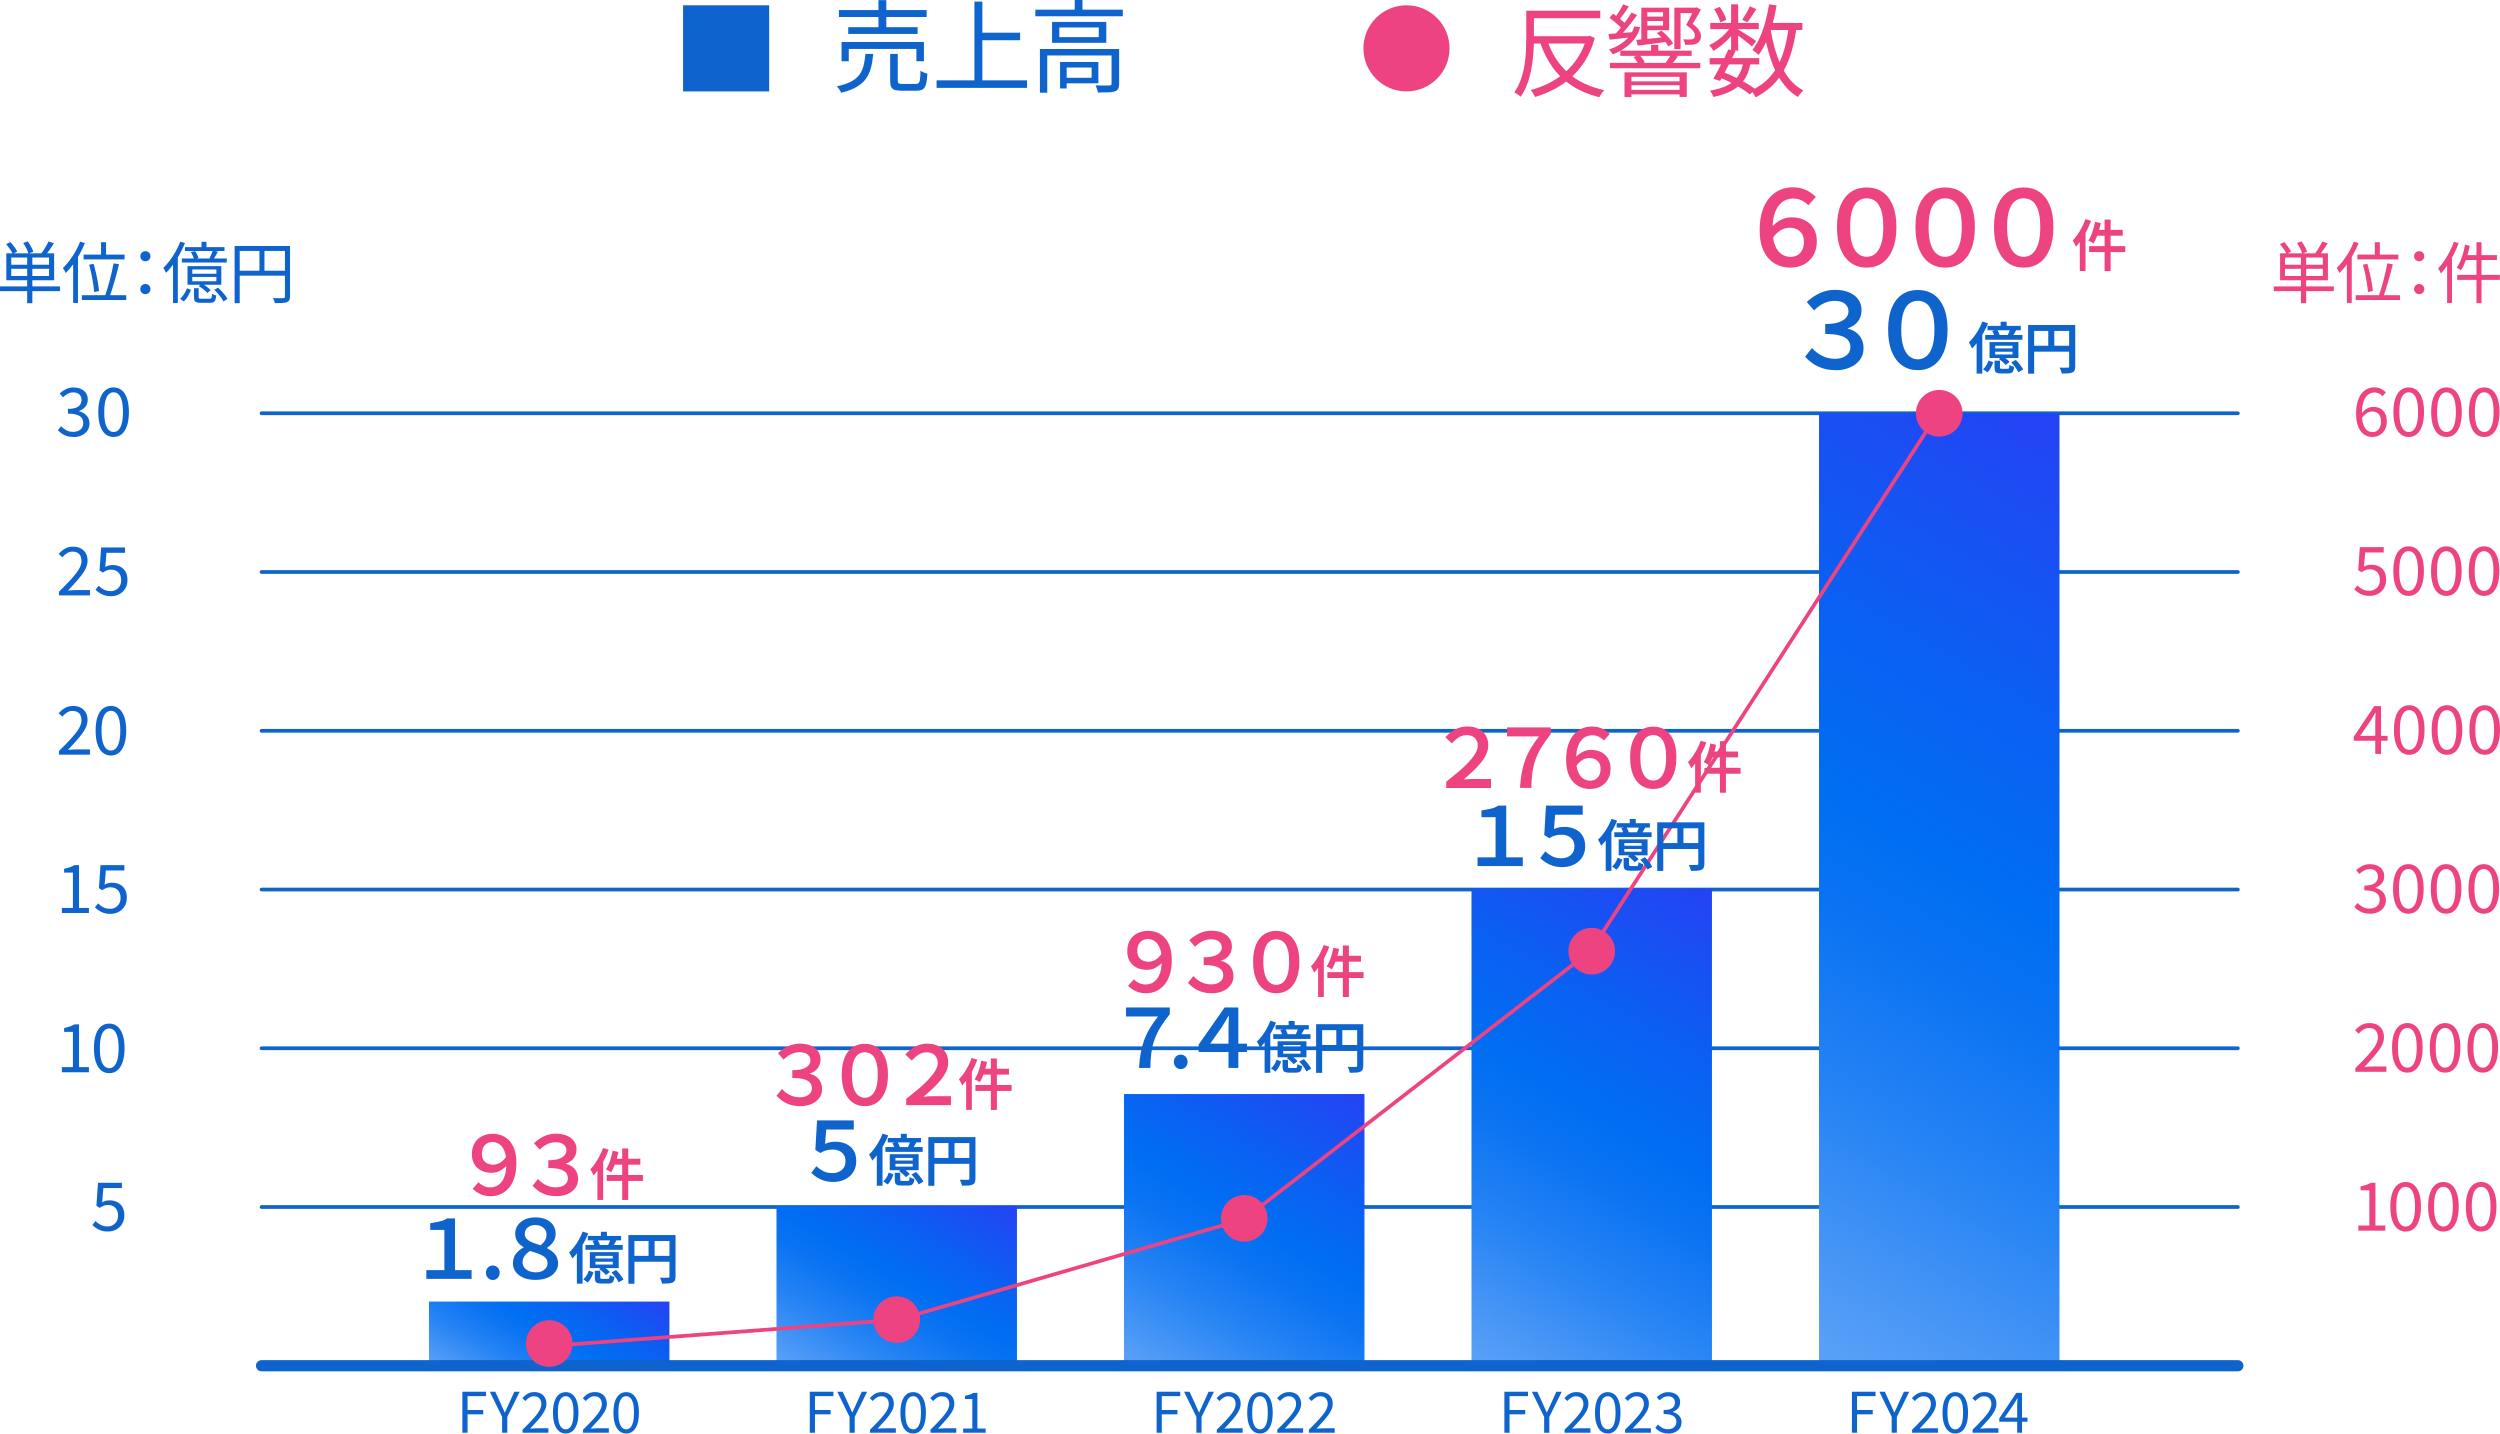 <?xml version="1.0" encoding="UTF-8"?>
<svg id="_レイヤー_2" data-name="レイヤー 2" xmlns="http://www.w3.org/2000/svg" xmlns:xlink="http://www.w3.org/1999/xlink" viewBox="0 0 670.61 384.53">
  <defs>
    <style>
      .cls-1 {
        fill: url(#_名称未設定グラデーション_37-5);
      }

      .cls-1, .cls-2, .cls-3, .cls-4, .cls-5, .cls-6, .cls-7 {
        stroke-width: 0px;
      }

      .cls-8 {
        stroke: #ed4381;
        stroke-miterlimit: 10;
      }

      .cls-8, .cls-9, .cls-10 {
        fill: none;
      }

      .cls-2 {
        fill: #0e63cd;
      }

      .cls-3 {
        fill: url(#_名称未設定グラデーション_37);
      }

      .cls-4 {
        fill: url(#_名称未設定グラデーション_37-3);
      }

      .cls-5 {
        fill: url(#_名称未設定グラデーション_37-4);
      }

      .cls-9 {
        stroke-width: 3px;
      }

      .cls-9, .cls-10 {
        stroke: #0e63cd;
        stroke-linecap: round;
        stroke-linejoin: round;
      }

      .cls-6 {
        fill: url(#_名称未設定グラデーション_37-2);
      }

      .cls-7 {
        fill: #ed4381;
      }
    </style>
    <linearGradient id="_名称未設定グラデーション_37" data-name="名称未設定グラデーション 37" x1="309.92" y1="371.2" x2="357.6" y2="288.61" gradientUnits="userSpaceOnUse">
      <stop offset=".02" stop-color="#58a0f7"/>
      <stop offset=".05" stop-color="#529cf6"/>
      <stop offset=".26" stop-color="#2583f4"/>
      <stop offset=".43" stop-color="#0a73f2"/>
      <stop offset=".53" stop-color="#006ef2"/>
      <stop offset=".7" stop-color="#0a61f2"/>
      <stop offset="1" stop-color="#2542f4"/>
    </linearGradient>
    <linearGradient id="_名称未設定グラデーション_37-2" data-name="名称未設定グラデーション 37" x1="223.2" y1="374.96" x2="257.88" y2="314.89" xlink:href="#_名称未設定グラデーション_37"/>
    <linearGradient id="_名称未設定グラデーション_37-3" data-name="名称未設定グラデーション 37" x1="456.82" y1="348.38" x2="583.57" y2="128.83" xlink:href="#_名称未設定グラデーション_37"/>
    <linearGradient id="_名称未設定グラデーション_37-4" data-name="名称未設定グラデーション 37" x1="135.53" y1="378.16" x2="159.11" y2="337.33" xlink:href="#_名称未設定グラデーション_37"/>
    <linearGradient id="_名称未設定グラデーション_37-5" data-name="名称未設定グラデーション 37" x1="391.21" y1="364.32" x2="462.73" y2="240.44" xlink:href="#_名称未設定グラデーション_37"/>
  </defs>
  <g id="_文字" data-name="文字">
    <g>
      <rect class="cls-2" x="183.23" y="1.42" width="23.1" height="23.1"/>
      <circle class="cls-7" cx="377.28" cy="12.97" r="11.55"/>
      <g>
        <path class="cls-2" d="M232.13,14.47h2.11c-.13,1.39-.33,2.63-.62,3.74s-.74,2.08-1.35,2.93c-.61.85-1.45,1.58-2.52,2.2-1.07.62-2.45,1.14-4.14,1.55-.05-.18-.14-.38-.27-.59-.13-.22-.27-.43-.42-.63-.15-.21-.3-.37-.45-.5,1.55-.34,2.81-.76,3.78-1.27.97-.5,1.72-1.11,2.25-1.82.53-.71.91-1.53,1.15-2.46.23-.93.4-1.98.49-3.15ZM225.03,2.7h23.54v1.86h-23.54v-1.86ZM225.73,11.26h22.11v5.18h-2.02v-3.32h-18.14v3.32h-1.94v-5.18ZM227.54,7.29h18.6v1.81h-18.6v-1.81ZM235.64.03h2.11v8.21h-2.11V.03ZM238.8,14.47h2.02v7.15c0,.38.08.62.23.73.15.11.5.16,1.04.16h3.59c.32,0,.57-.08.74-.24s.29-.49.36-1c.07-.5.12-1.27.13-2.29.16.11.35.22.57.32.22.11.44.2.67.28.23.08.44.15.62.2-.07,1.22-.2,2.17-.39,2.83-.19.67-.48,1.12-.88,1.36-.4.24-.95.36-1.65.36h-3.97c-.83,0-1.46-.08-1.9-.23-.44-.15-.75-.43-.93-.82-.18-.4-.27-.95-.27-1.65v-7.18Z"/>
        <path class="cls-2" d="M251.23,21.55h24.27v2.02h-24.27v-2.02ZM261.38.43h2.13v22.19h-2.13V.43ZM262.54,8.77h11.1v2.02h-11.1v-2.02Z"/>
        <path class="cls-2" d="M277.73,2.59h23.46v1.78h-23.46v-1.78ZM278.95,13.15h20.06v1.73h-18.09v9.99h-1.97v-11.72ZM282.21,5.89h14.55v5.59h-14.55v-5.59ZM284.16,7.37v2.59h10.58v-2.59h-10.58ZM284.35,16.63h1.78v7.1h-1.78v-7.1ZM285.29,16.63h9.34v5.72h-9.34v-1.48h7.53v-2.75h-7.53v-1.49ZM288.29,0h2.08v3.46h-2.08V0ZM298.17,13.15h2.03v9.29c0,.56-.08,1-.23,1.32-.15.32-.45.57-.88.73-.43.16-1.02.26-1.77.28s-1.69.04-2.82.04c-.04-.29-.12-.61-.24-.97s-.26-.67-.4-.94c.88.02,1.67.03,2.36.04.69,0,1.15,0,1.36-.01.23-.02.39-.06.47-.13.08-.07.12-.2.12-.38v-9.26Z"/>
      </g>
      <g>
        <path class="cls-7" d="M409.42,2.88h2.05v7.37c0,1.13-.04,2.38-.13,3.73-.09,1.35-.26,2.74-.5,4.16-.24,1.42-.6,2.8-1.07,4.14-.47,1.34-1.09,2.57-1.86,3.69-.11-.13-.27-.27-.49-.42-.22-.15-.43-.3-.65-.45-.22-.14-.41-.25-.57-.32.74-1.06,1.32-2.21,1.75-3.44.43-1.23.76-2.5.97-3.79.22-1.3.35-2.57.41-3.82.05-1.25.08-2.41.08-3.47V2.88ZM410.44,2.88h18.82v2h-18.82v-2ZM425.59,9.71h.38l.41-.11,1.4.59c-.59,2.23-1.42,4.21-2.48,5.93s-2.29,3.22-3.7,4.51c-1.4,1.29-2.94,2.37-4.6,3.25-1.67.88-3.41,1.59-5.22,2.13-.09-.18-.2-.39-.32-.62-.13-.23-.27-.46-.43-.69-.16-.23-.31-.41-.43-.55,1.69-.45,3.33-1.07,4.91-1.86s3.04-1.77,4.37-2.94,2.49-2.52,3.47-4.06c.98-1.54,1.73-3.27,2.25-5.2v-.38ZM410.69,9.71h15.47v1.97h-15.47v-1.97ZM415,10.69c1.15,3.55,2.99,6.46,5.51,8.75,2.52,2.29,5.8,3.87,9.83,4.75-.16.14-.33.33-.5.57-.17.23-.33.46-.49.69-.15.22-.27.44-.36.63-2.77-.7-5.19-1.71-7.25-3.04-2.06-1.32-3.8-2.97-5.22-4.93-1.42-1.96-2.57-4.25-3.46-6.86l1.94-.57Z"/>
        <path class="cls-7" d="M431.44,9.12c.9-.05,1.95-.13,3.15-.23,1.2-.1,2.45-.2,3.77-.31l.03,1.32c-1.19.14-2.35.28-3.48.4-1.13.13-2.18.24-3.13.35l-.32-1.54ZM438.38,7.07l1.59.24c-.34,1.22-.87,2.29-1.59,3.21-.72.92-1.57,1.71-2.55,2.38s-2.05,1.23-3.2,1.7c-.07-.11-.17-.25-.28-.42-.12-.17-.24-.34-.38-.5-.13-.16-.26-.3-.36-.4,1.66-.54,3.09-1.32,4.29-2.34,1.21-1.02,2.03-2.31,2.48-3.87ZM431.76,4.77l.92-1.13c.43.29.87.61,1.32.96.45.35.88.71,1.28,1.07.41.36.72.68.96.95l-.95,1.32c-.23-.31-.55-.64-.95-1.01-.4-.37-.82-.74-1.28-1.12s-.9-.72-1.31-1.03ZM431.87,16.87h24.22v1.43h-24.22v-1.43ZM435.41,1.16l1.51.59c-.43.67-.89,1.34-1.38,2.01-.49.68-.95,1.26-1.38,1.77l-1.16-.54c.27-.34.56-.74.86-1.19.31-.45.59-.91.86-1.38.27-.47.5-.89.68-1.27ZM437.65,3.37l1.49.68c-.47.67-.99,1.36-1.57,2.09s-1.15,1.43-1.71,2.09c-.57.67-1.11,1.25-1.63,1.75l-1.19-.59c.52-.52,1.07-1.13,1.63-1.84.57-.7,1.12-1.42,1.65-2.16.53-.74.98-1.41,1.34-2.03ZM434.65,13.6h19.12v1.38h-19.12v-1.38ZM435.76,19.41h16.71v6.59h-1.94v-5.4h-12.91v5.45h-1.86v-6.64ZM436.81,21.81h14.26v1.05h-14.26v-1.05ZM436.81,24.11h14.26v1.19h-14.26v-1.19ZM438.13,15.3l1.62-.57c.31.29.59.62.86.99.27.37.45.71.54,1.01l-1.67.59c-.09-.31-.27-.65-.53-1.03s-.54-.71-.82-1ZM438.94,10.71c1.04-.09,2.28-.21,3.71-.35s2.91-.3,4.44-.46l.05,1.32c-1.4.2-2.79.38-4.14.55-1.36.17-2.59.33-3.68.47l-.38-1.54ZM440.27,2.05h1.62v9.26h-1.62V2.05ZM440.92,4.45h6.05v1.19h-6.05v-1.19ZM440.94,2.05h6.8v6.05h-6.8v-1.24h5.16v-3.59h-5.16v-1.21ZM442.89,12.04h1.94v2.4h-1.94v-2.4ZM444.45,8.9l1.19-.7c.63.49,1.25,1.06,1.85,1.71.6.66,1.04,1.24,1.31,1.74l-1.27.81c-.27-.54-.7-1.14-1.28-1.8-.58-.66-1.18-1.25-1.79-1.77ZM448.26,14.55l1.84.62c-.34.43-.68.85-1.01,1.26s-.63.75-.9,1.04l-1.43-.54c.25-.34.53-.74.82-1.2s.53-.85.69-1.17ZM449.12,2.05h5.89v1.48h-4.21v9.64h-1.67V2.05ZM454.5,2.05h.27l.27-.11,1.21.65c-.34.67-.7,1.31-1.08,1.94-.38.63-.76,1.25-1.13,1.86.77.59,1.34,1.16,1.69,1.7.35.54.54,1.05.55,1.54,0,.47-.09.87-.27,1.2s-.43.59-.76.77c-.14.11-.32.19-.54.26-.22.06-.42.1-.62.12-.27.02-.59.03-.97.04-.38,0-.75,0-1.11-.01-.02-.22-.07-.46-.16-.74-.09-.28-.22-.52-.38-.72.4.02.76.03,1.09.04.33,0,.62,0,.85-.01.14,0,.28-.01.41-.04.12-.03.23-.06.32-.09.36-.18.52-.51.49-1,0-.38-.18-.79-.55-1.24-.37-.45-.97-.95-1.79-1.51.47-.83.89-1.62,1.25-2.38.37-.76.69-1.44.96-2.05v-.22Z"/>
        <path class="cls-7" d="M464.42,6.91l1.35.78c-.43.76-.99,1.51-1.66,2.27-.68.76-1.4,1.45-2.19,2.09-.78.64-1.56,1.17-2.33,1.61-.11-.23-.27-.5-.49-.81-.22-.31-.42-.55-.62-.73.76-.34,1.51-.78,2.27-1.32.76-.54,1.46-1.15,2.11-1.84s1.17-1.37,1.57-2.05ZM458.61,15.6h13.28v1.67h-13.28v-1.67ZM467.68,16.6l1.89.24c-.22,1.31-.57,2.47-1.07,3.47s-1.14,1.86-1.94,2.59c-.8.73-1.77,1.35-2.92,1.85-1.14.5-2.5.93-4.06,1.27-.07-.27-.19-.57-.37-.89-.17-.32-.35-.59-.53-.81,1.89-.32,3.45-.8,4.67-1.42,1.22-.62,2.18-1.45,2.88-2.48.69-1.04,1.17-2.31,1.44-3.82ZM458.77,6.15h13.01v1.67h-13.01v-1.67ZM463.63,13.25l1.92.43c-.41.86-.87,1.79-1.36,2.77-.5.98-.98,1.93-1.46,2.83-.48.91-.92,1.72-1.34,2.44l-1.78-.62c.4-.68.84-1.48,1.32-2.38.49-.9.97-1.83,1.44-2.79s.9-1.86,1.26-2.69ZM459.8,2.45l1.51-.62c.4.54.76,1.13,1.09,1.78s.56,1.21.69,1.7l-1.62.7c-.11-.47-.32-1.04-.65-1.71-.32-.67-.67-1.29-1.03-1.85ZM461.23,20.76l1.05-1.38c1.08.4,2.15.85,3.21,1.36,1.06.51,2.05,1.04,2.97,1.58s1.7,1.06,2.35,1.57l-1.4,1.46c-.61-.52-1.36-1.05-2.24-1.59-.88-.54-1.83-1.07-2.85-1.59-1.02-.52-2.05-.99-3.09-1.4ZM464.36,1.16h1.89v12.42h-1.89V1.16ZM466.04,7.82c.23.13.59.33,1.07.62.48.29.99.6,1.53.94.54.34,1.03.66,1.48.95s.77.51.97.67l-1.13,1.46c-.23-.22-.57-.49-1-.84-.43-.34-.9-.7-1.39-1.08-.5-.38-.97-.74-1.42-1.08-.45-.34-.82-.6-1.11-.78l1-.86ZM469.38,1.7l1.75.76c-.4.63-.81,1.26-1.23,1.89-.42.63-.82,1.17-1.2,1.62l-1.38-.68c.34-.47.71-1.05,1.11-1.74.4-.69.71-1.31.95-1.85ZM479.83,7.23l2.08.22c-.43,3.11-1.08,5.85-1.93,8.21-.86,2.36-2.01,4.39-3.46,6.1-1.45,1.71-3.31,3.16-5.58,4.35-.07-.18-.18-.38-.32-.61-.14-.23-.29-.45-.45-.67-.15-.23-.3-.41-.45-.55,2.14-1.01,3.89-2.29,5.24-3.85,1.35-1.56,2.41-3.43,3.17-5.62.76-2.19,1.33-4.71,1.69-7.57ZM474.54,1.16l2.02.3c-.29,1.76-.66,3.46-1.12,5.09s-1,3.14-1.61,4.54c-.61,1.4-1.31,2.61-2.11,3.66-.11-.13-.26-.27-.46-.45s-.41-.34-.63-.51c-.22-.17-.41-.31-.55-.42.76-.95,1.42-2.07,2-3.36.58-1.29,1.07-2.68,1.47-4.19.41-1.5.73-3.06.99-4.66ZM474.95,7.82c.4,2.48.96,4.81,1.69,6.98.73,2.17,1.68,4.07,2.85,5.7s2.59,2.88,4.27,3.77c-.16.14-.34.31-.53.51-.19.2-.36.41-.53.62s-.3.42-.4.62c-1.75-1.04-3.22-2.44-4.43-4.2s-2.19-3.79-2.94-6.12c-.76-2.32-1.36-4.85-1.81-7.59l1.84-.3ZM473.87,6.15h9.61v1.89h-9.61v-1.89Z"/>
      </g>
    </g>
    <g>
      <path class="cls-2" d="M0,76.83h16.11v1.26H0v-1.26ZM1.67,65.46l1.13-.52c.35.38.7.81,1.05,1.29.35.47.62.89.78,1.25l-1.21.61c-.16-.35-.41-.77-.76-1.27-.35-.5-.68-.95-1.01-1.36ZM1.69,67.96h12.83v7.22H1.69v-7.22ZM3.01,69.09v1.93h10.15v-1.93H3.01ZM3.01,72.1v1.94h10.15v-1.94H3.01ZM6.23,65.19l1.21-.45c.3.42.6.89.89,1.41.29.52.5.97.6,1.36l-1.28.52c-.11-.38-.3-.84-.57-1.38-.27-.53-.55-1.02-.85-1.47ZM7.29,68.57h1.39v12.76h-1.39v-12.76ZM13.01,64.77l1.46.49c-.36.58-.74,1.16-1.15,1.75-.41.59-.79,1.09-1.13,1.51l-1.17-.45c.23-.29.47-.63.72-1.02.25-.39.49-.79.71-1.19s.41-.76.57-1.09Z"/>
      <path class="cls-2" d="M21.49,64.81l1.28.4c-.41,1.01-.88,2-1.43,2.99s-1.13,1.91-1.76,2.76c-.63.86-1.28,1.62-1.95,2.29-.04-.11-.1-.25-.19-.42s-.19-.34-.29-.51c-.1-.17-.2-.31-.28-.41.6-.58,1.19-1.24,1.76-2s1.11-1.57,1.6-2.44c.49-.87.91-1.75,1.26-2.65ZM19.62,69.45l1.26-1.28.04.02v13.07h-1.3v-11.81ZM21.97,79.19h11.9v1.28h-11.9v-1.28ZM22.42,68.3h11v1.28h-11v-1.28ZM23.9,71l1.21-.22c.23.79.44,1.64.65,2.54s.38,1.76.52,2.59c.14.83.24,1.54.29,2.14l-1.31.29c-.05-.61-.13-1.33-.26-2.17-.13-.83-.28-1.71-.47-2.62-.19-.91-.39-1.76-.62-2.56ZM27.1,64.97h1.35v4.09h-1.35v-4.09ZM30.47,70.64l1.46.25c-.17.71-.36,1.46-.57,2.26-.21.8-.43,1.59-.66,2.38-.23.79-.46,1.53-.68,2.24-.23.71-.45,1.34-.67,1.91l-1.21-.27c.22-.56.43-1.21.65-1.94.22-.73.43-1.5.65-2.29.22-.8.41-1.59.58-2.37.17-.78.32-1.5.44-2.16Z"/>
      <path class="cls-2" d="M39,70.08c-.36,0-.68-.12-.95-.37-.28-.25-.41-.57-.41-.98s.14-.74.41-.98c.28-.25.59-.37.95-.37s.68.12.95.37c.28.25.41.57.41.98s-.14.74-.41.98c-.28.25-.59.37-.95.37ZM39,78.9c-.36,0-.68-.12-.95-.37s-.41-.57-.41-.98.14-.75.41-1,.59-.37.95-.37.68.12.95.37c.28.25.41.58.41,1s-.14.73-.41.98c-.28.25-.59.37-.95.37Z"/>
      <path class="cls-2" d="M48.36,64.81l1.26.4c-.4,1-.86,1.98-1.4,2.95s-1.12,1.88-1.74,2.74c-.62.85-1.26,1.61-1.92,2.29-.05-.11-.12-.25-.21-.41-.09-.17-.18-.34-.28-.5-.1-.17-.19-.31-.27-.41.6-.58,1.18-1.24,1.75-1.99.56-.75,1.09-1.56,1.57-2.42.48-.86.89-1.74,1.24-2.63ZM46.42,69.47l1.26-1.28.02.02v13.09h-1.28v-11.83ZM50.16,77.32l1.08.45c-.22.52-.48,1.06-.8,1.64-.32.58-.71,1.06-1.16,1.44l-.99-.72c.42-.32.79-.75,1.12-1.28.32-.53.58-1.04.76-1.53ZM48.78,69.33h12.06v1.1h-12.06v-1.1ZM49.6,66.3h10.62v1.03h-10.62v-1.03ZM50.3,71.38h9.07v4.99h-9.07v-4.99ZM51.22,67.62l1.13-.27c.18.28.36.58.53.93s.29.64.35.91l-1.21.31c-.05-.25-.15-.55-.31-.91-.16-.35-.32-.67-.5-.96ZM51.58,72.29v1.13h6.46v-1.13h-6.46ZM51.58,74.28v1.17h6.46v-1.17h-6.46ZM52.03,77.3h1.26v2.41c0,.18.04.3.13.35.08.05.29.08.63.08h2.18c.17,0,.29-.03.38-.08.08-.05.14-.18.18-.37s.07-.49.09-.88c.13.08.31.17.52.26.22.09.41.15.58.19-.04.53-.11.94-.22,1.22s-.28.49-.49.59c-.21.11-.51.16-.89.16h-2.47c-.5,0-.89-.04-1.16-.13-.27-.08-.46-.24-.56-.46-.1-.22-.15-.54-.15-.95v-2.41ZM53.29,76.72l.83-.67c.44.23.89.51,1.34.85s.79.65,1.04.94l-.88.76c-.23-.29-.56-.61-1.01-.96-.44-.35-.88-.66-1.31-.91ZM54.05,64.86h1.33v1.98h-1.33v-1.98ZM57.09,67.17l1.35.34c-.21.38-.41.76-.61,1.12-.2.36-.4.67-.58.94l-1.04-.31c.14-.3.3-.65.48-1.04.17-.4.31-.74.41-1.04ZM57.45,77.75l1.03-.58c.34.29.67.61,1,.97.33.36.63.72.91,1.07.28.35.49.68.63.98l-1.08.67c-.14-.3-.35-.63-.61-1-.26-.37-.56-.74-.88-1.11-.32-.37-.65-.71-.99-1.01Z"/>
      <path class="cls-2" d="M62.93,65.98h14.11v1.33h-12.74v14.02h-1.37v-15.35ZM63.69,72.62h13.39v1.33h-13.39v-1.33ZM69.59,66.64h1.35v6.64h-1.35v-6.64ZM76.43,65.98h1.37v13.54c0,.43-.06.76-.18,1-.12.23-.34.42-.65.55-.3.11-.71.17-1.23.2-.52.02-1.19.04-2.01.04-.01-.12-.05-.26-.11-.43-.06-.17-.12-.33-.19-.5-.07-.16-.13-.3-.21-.42.41.01.8.02,1.18.02h1.58c.17-.01.29-.05.35-.12.07-.07.1-.18.1-.33v-13.54Z"/>
    </g>
    <g>
      <path class="cls-2" d="M15.82,159.7v-.97c1.3-1.28,2.39-2.42,3.29-3.39.9-.98,1.58-1.86,2.05-2.65.47-.79.7-1.53.7-2.22,0-.49-.09-.93-.26-1.31s-.44-.67-.8-.88c-.36-.21-.82-.31-1.37-.31s-1.04.15-1.5.45c-.46.3-.87.66-1.23,1.08l-.95-.92c.53-.6,1.1-1.07,1.71-1.42.61-.35,1.34-.52,2.18-.52.79,0,1.47.16,2.04.47.57.31,1.01.75,1.33,1.31.32.56.48,1.22.48,1.98,0,.8-.23,1.62-.68,2.45-.46.83-1.08,1.69-1.87,2.6s-1.69,1.89-2.7,2.96c.34-.02.7-.05,1.08-.08.38-.03.74-.04,1.08-.04h3.73v1.42h-8.3Z"/>
      <path class="cls-2" d="M29.86,159.94c-.68,0-1.29-.08-1.81-.25-.52-.17-.98-.38-1.37-.65-.39-.26-.74-.55-1.05-.85l.83-1.08c.25.25.53.49.84.71.31.22.66.4,1.05.54.4.14.85.21,1.35.21s.99-.12,1.41-.36c.43-.24.77-.58,1.02-1.01.25-.43.38-.95.38-1.55,0-.9-.25-1.6-.75-2.1s-1.16-.75-1.99-.75c-.43,0-.81.07-1.13.21s-.68.33-1.06.58l-.88-.56.43-6.17h6.41v1.42h-4.97l-.34,3.82c.29-.17.59-.3.91-.39.32-.09.67-.14,1.07-.14.73,0,1.4.14,2,.42.6.28,1.08.72,1.44,1.31s.54,1.35.54,2.28-.21,1.71-.62,2.36c-.41.65-.95,1.14-1.61,1.48s-1.36.5-2.09.5Z"/>
    </g>
    <g>
      <path class="cls-2" d="M19.76,117.22c-.68,0-1.29-.08-1.81-.25-.52-.17-.98-.39-1.38-.67-.4-.28-.74-.58-1.03-.9l.85-1.06c.38.4.84.75,1.36,1.05.52.31,1.16.46,1.9.46.53,0,.99-.1,1.4-.29.4-.19.72-.46.94-.82.23-.35.34-.77.34-1.25,0-.52-.13-.96-.39-1.34s-.69-.67-1.29-.88c-.6-.21-1.41-.31-2.43-.31v-1.28c.91,0,1.63-.1,2.16-.31.53-.21.91-.5,1.14-.86.23-.37.35-.77.35-1.22,0-.62-.2-1.12-.59-1.48-.4-.37-.94-.55-1.64-.55-.53,0-1.02.12-1.49.37-.46.25-.88.56-1.25.95l-.88-1.04c.5-.46,1.05-.84,1.65-1.14.59-.31,1.27-.46,2.02-.46s1.41.13,1.99.38,1.04.62,1.37,1.11.5,1.07.5,1.75c0,.78-.22,1.42-.65,1.93-.43.5-1,.88-1.69,1.13v.07c.52.13.98.34,1.4.63s.76.65,1.01,1.09c.25.44.38.96.38,1.56,0,.77-.19,1.42-.58,1.96-.38.54-.89.96-1.53,1.25-.64.29-1.35.44-2.14.44Z"/>
      <path class="cls-2" d="M30.47,117.22c-.85,0-1.58-.26-2.2-.77-.61-.52-1.08-1.27-1.41-2.27-.33-1-.49-2.21-.49-3.65s.16-2.63.49-3.62c.33-.98.8-1.73,1.41-2.23.61-.5,1.34-.76,2.2-.76s1.58.25,2.2.76c.61.5,1.08,1.25,1.41,2.23.33.98.5,2.19.5,3.62s-.17,2.66-.5,3.65c-.33,1-.8,1.75-1.41,2.27-.61.52-1.34.77-2.2.77ZM30.47,115.89c.5,0,.95-.19,1.32-.56s.67-.95.88-1.75.32-1.81.32-3.06-.11-2.26-.32-3.04c-.21-.78-.5-1.35-.88-1.71-.38-.36-.82-.54-1.32-.54s-.93.18-1.31.54c-.38.36-.68.93-.89,1.71-.21.78-.31,1.79-.31,3.04s.1,2.27.31,3.06.51,1.37.89,1.75c.38.37.82.56,1.31.56Z"/>
    </g>
    <g>
      <path class="cls-7" d="M635.74,159.85c-.68,0-1.29-.08-1.81-.25-.52-.17-.98-.38-1.37-.65-.39-.26-.74-.55-1.05-.85l.83-1.08c.25.25.53.49.84.71.31.22.66.4,1.05.54.4.14.85.21,1.35.21s.99-.12,1.41-.36c.43-.24.77-.58,1.02-1.01.25-.43.38-.95.38-1.55,0-.9-.25-1.6-.75-2.1s-1.16-.75-1.99-.75c-.43,0-.81.07-1.13.21s-.68.33-1.06.58l-.88-.56.43-6.17h6.41v1.42h-4.97l-.34,3.82c.29-.17.59-.3.91-.39.32-.09.67-.14,1.07-.14.73,0,1.4.14,2,.42.6.28,1.08.72,1.44,1.31s.54,1.35.54,2.28-.21,1.71-.62,2.36c-.41.65-.95,1.14-1.61,1.48s-1.36.5-2.09.5Z"/>
      <path class="cls-7" d="M646.09,159.85c-.85,0-1.58-.26-2.2-.77-.61-.52-1.08-1.27-1.41-2.27s-.49-2.21-.49-3.65.16-2.63.49-3.62c.33-.98.8-1.73,1.41-2.23.61-.5,1.34-.76,2.2-.76s1.58.25,2.2.76c.61.5,1.08,1.25,1.41,2.23.33.98.5,2.19.5,3.62s-.17,2.66-.5,3.65-.8,1.75-1.41,2.27c-.61.52-1.34.77-2.2.77ZM646.09,158.51c.5,0,.95-.19,1.32-.56s.67-.95.88-1.75.32-1.81.32-3.06-.11-2.26-.32-3.04c-.21-.78-.5-1.35-.88-1.71s-.82-.54-1.32-.54-.93.18-1.31.54c-.38.36-.68.93-.89,1.71-.21.78-.31,1.79-.31,3.04s.1,2.27.31,3.06.51,1.37.89,1.75c.38.37.82.56,1.31.56Z"/>
      <path class="cls-7" d="M656.21,159.85c-.85,0-1.58-.26-2.2-.77-.61-.52-1.08-1.27-1.41-2.27s-.49-2.21-.49-3.65.16-2.63.49-3.62c.33-.98.8-1.73,1.41-2.23.61-.5,1.34-.76,2.2-.76s1.58.25,2.2.76c.61.5,1.08,1.25,1.41,2.23.33.98.5,2.19.5,3.62s-.17,2.66-.5,3.65-.8,1.75-1.41,2.27c-.61.52-1.34.77-2.2.77ZM656.21,158.51c.5,0,.95-.19,1.32-.56s.67-.95.88-1.75.32-1.81.32-3.06-.11-2.26-.32-3.04c-.21-.78-.5-1.35-.88-1.71s-.82-.54-1.32-.54-.93.18-1.31.54c-.38.36-.68.93-.89,1.71-.21.78-.31,1.79-.31,3.04s.1,2.27.31,3.06.51,1.37.89,1.75c.38.37.82.56,1.31.56Z"/>
      <path class="cls-7" d="M666.33,159.85c-.85,0-1.58-.26-2.2-.77-.61-.52-1.08-1.27-1.41-2.27s-.49-2.21-.49-3.65.16-2.63.49-3.62c.33-.98.8-1.73,1.41-2.23.61-.5,1.34-.76,2.2-.76s1.58.25,2.2.76c.61.5,1.08,1.25,1.41,2.23.33.98.5,2.19.5,3.62s-.17,2.66-.5,3.65-.8,1.75-1.41,2.27c-.61.52-1.34.77-2.2.77ZM666.33,158.51c.5,0,.95-.19,1.32-.56s.67-.95.88-1.75.32-1.81.32-3.06-.11-2.26-.32-3.04c-.21-.78-.5-1.35-.88-1.71s-.82-.54-1.32-.54-.93.18-1.31.54c-.38.36-.68.93-.89,1.71-.21.78-.31,1.79-.31,3.04s.1,2.27.31,3.06.51,1.37.89,1.75c.38.37.82.56,1.31.56Z"/>
    </g>
    <g>
      <path class="cls-7" d="M636.43,117.22c-.64,0-1.22-.13-1.76-.38s-1.01-.64-1.4-1.15c-.4-.52-.71-1.16-.93-1.94-.22-.77-.33-1.68-.33-2.71,0-1.28.13-2.38.4-3.29.26-.91.62-1.64,1.08-2.21s.98-.98,1.57-1.24c.59-.26,1.2-.39,1.84-.39.7,0,1.3.13,1.8.39.5.26.94.58,1.3.96l-.92,1.03c-.25-.31-.57-.56-.95-.74-.38-.18-.76-.27-1.16-.27-.61,0-1.18.18-1.69.54-.52.36-.93.96-1.24,1.8-.31.84-.47,1.98-.47,3.42,0,1.06.11,1.95.34,2.67.23.73.55,1.28.98,1.65.43.37.94.56,1.54.56.43,0,.82-.12,1.16-.35s.61-.56.81-.98c.2-.42.3-.91.3-1.48s-.09-1.05-.27-1.46c-.18-.41-.45-.72-.8-.94-.35-.22-.79-.33-1.32-.33-.42,0-.88.14-1.37.41s-.96.74-1.4,1.4l-.05-1.3c.28-.36.58-.67.92-.94.34-.26.69-.46,1.07-.6.38-.14.74-.21,1.09-.21.74,0,1.39.15,1.94.44.55.29.98.74,1.28,1.32.3.59.45,1.32.45,2.2,0,.82-.17,1.53-.51,2.15-.34.62-.8,1.1-1.38,1.44-.58.34-1.21.51-1.89.51Z"/>
      <path class="cls-7" d="M646.12,117.22c-.85,0-1.58-.26-2.2-.77-.61-.52-1.08-1.27-1.41-2.27-.33-1-.49-2.21-.49-3.65s.16-2.63.49-3.62c.33-.98.8-1.73,1.41-2.23.61-.5,1.34-.76,2.2-.76s1.58.25,2.2.76c.61.5,1.08,1.25,1.41,2.23.33.98.5,2.19.5,3.62s-.17,2.66-.5,3.65c-.33,1-.8,1.75-1.41,2.27-.61.52-1.34.77-2.2.77ZM646.12,115.89c.5,0,.95-.19,1.32-.56s.67-.95.88-1.75.32-1.81.32-3.06-.11-2.26-.32-3.04c-.21-.78-.5-1.35-.88-1.71-.38-.36-.82-.54-1.32-.54s-.93.18-1.31.54c-.38.36-.68.93-.89,1.71-.21.78-.31,1.79-.31,3.04s.1,2.27.31,3.06.51,1.37.89,1.75c.38.37.82.56,1.31.56Z"/>
      <path class="cls-7" d="M656.25,117.22c-.85,0-1.58-.26-2.2-.77-.61-.52-1.08-1.27-1.41-2.27-.33-1-.49-2.21-.49-3.65s.16-2.63.49-3.62c.33-.98.8-1.73,1.41-2.23.61-.5,1.34-.76,2.2-.76s1.58.25,2.2.76c.61.5,1.08,1.25,1.41,2.23.33.98.5,2.19.5,3.62s-.17,2.66-.5,3.65c-.33,1-.8,1.75-1.41,2.27-.61.52-1.34.77-2.2.77ZM656.25,115.89c.5,0,.95-.19,1.32-.56s.67-.95.88-1.75.32-1.81.32-3.06-.11-2.26-.32-3.04c-.21-.78-.5-1.35-.88-1.71-.38-.36-.82-.54-1.32-.54s-.93.18-1.31.54c-.38.36-.68.93-.89,1.71-.21.78-.31,1.79-.31,3.04s.1,2.27.31,3.06.51,1.37.89,1.75c.38.37.82.56,1.31.56Z"/>
      <path class="cls-7" d="M666.37,117.22c-.85,0-1.58-.26-2.2-.77-.61-.52-1.08-1.27-1.41-2.27-.33-1-.49-2.21-.49-3.65s.16-2.63.49-3.62c.33-.98.8-1.73,1.41-2.23.61-.5,1.34-.76,2.2-.76s1.58.25,2.2.76c.61.5,1.08,1.25,1.41,2.23.33.98.5,2.19.5,3.62s-.17,2.66-.5,3.65c-.33,1-.8,1.75-1.41,2.27-.61.52-1.34.77-2.2.77ZM666.37,115.89c.5,0,.95-.19,1.32-.56s.67-.95.88-1.75.32-1.81.32-3.06-.11-2.26-.32-3.04c-.21-.78-.5-1.35-.88-1.71-.38-.36-.82-.54-1.32-.54s-.93.18-1.31.54c-.38.36-.68.93-.89,1.71-.21.78-.31,1.79-.31,3.04s.1,2.27.31,3.06.51,1.37.89,1.75c.38.37.82.56,1.31.56Z"/>
    </g>
    <g>
      <path class="cls-7" d="M637.15,202.24v-8.62c0-.32.01-.73.04-1.21.02-.49.04-.9.05-1.23h-.07c-.17.3-.34.6-.51.89s-.36.6-.55.93l-3.01,4.39h7.36v1.31h-9.07v-1.08l5.49-8.21h1.82v12.83h-1.55Z"/>
      <path class="cls-7" d="M646.26,202.47c-.85,0-1.58-.26-2.2-.77-.61-.52-1.08-1.27-1.41-2.27s-.49-2.21-.49-3.65.16-2.63.49-3.62c.33-.98.8-1.73,1.41-2.23.61-.5,1.34-.76,2.2-.76s1.58.25,2.2.76c.61.5,1.08,1.25,1.41,2.23.33.98.5,2.19.5,3.62s-.17,2.66-.5,3.65-.8,1.75-1.41,2.27c-.61.52-1.34.77-2.2.77ZM646.26,201.14c.5,0,.95-.19,1.32-.56s.67-.95.88-1.75.32-1.81.32-3.06-.11-2.26-.32-3.04c-.21-.78-.5-1.35-.88-1.71s-.82-.54-1.32-.54-.93.18-1.31.54c-.38.36-.68.93-.89,1.71-.21.78-.31,1.79-.31,3.04s.1,2.27.31,3.06.51,1.37.89,1.75c.38.37.82.56,1.31.56Z"/>
      <path class="cls-7" d="M656.38,202.47c-.85,0-1.58-.26-2.2-.77-.61-.52-1.08-1.27-1.41-2.27s-.49-2.21-.49-3.65.16-2.63.49-3.62c.33-.98.8-1.73,1.41-2.23.61-.5,1.34-.76,2.2-.76s1.58.25,2.2.76c.61.5,1.08,1.25,1.41,2.23.33.98.5,2.19.5,3.62s-.17,2.66-.5,3.65-.8,1.75-1.41,2.27c-.61.52-1.34.77-2.2.77ZM656.38,201.14c.5,0,.95-.19,1.32-.56s.67-.95.88-1.75.32-1.81.32-3.06-.11-2.26-.32-3.04c-.21-.78-.5-1.35-.88-1.71s-.82-.54-1.32-.54-.93.18-1.31.54c-.38.36-.68.93-.89,1.71-.21.78-.31,1.79-.31,3.04s.1,2.27.31,3.06.51,1.37.89,1.75c.38.37.82.56,1.31.56Z"/>
      <path class="cls-7" d="M666.5,202.47c-.85,0-1.58-.26-2.2-.77-.61-.52-1.08-1.27-1.41-2.27s-.49-2.21-.49-3.65.16-2.63.49-3.62c.33-.98.8-1.73,1.41-2.23.61-.5,1.34-.76,2.2-.76s1.58.25,2.2.76c.61.5,1.08,1.25,1.41,2.23.33.98.5,2.19.5,3.62s-.17,2.66-.5,3.65-.8,1.75-1.41,2.27c-.61.52-1.34.77-2.2.77ZM666.5,201.14c.5,0,.95-.19,1.32-.56s.67-.95.88-1.75.32-1.81.32-3.06-.11-2.26-.32-3.04c-.21-.78-.5-1.35-.88-1.71s-.82-.54-1.32-.54-.93.18-1.31.54c-.38.36-.68.93-.89,1.71-.21.78-.31,1.79-.31,3.04s.1,2.27.31,3.06.51,1.37.89,1.75c.38.37.82.56,1.31.56Z"/>
    </g>
    <g>
      <path class="cls-7" d="M635.76,245.1c-.68,0-1.29-.08-1.81-.25-.52-.17-.98-.39-1.38-.67-.4-.28-.74-.58-1.03-.9l.85-1.06c.38.4.84.75,1.36,1.05.52.31,1.16.46,1.9.46.53,0,.99-.1,1.4-.29.4-.19.72-.46.94-.82.23-.35.34-.77.34-1.25,0-.52-.13-.96-.39-1.34s-.69-.67-1.29-.88c-.6-.21-1.41-.31-2.43-.31v-1.28c.91,0,1.63-.11,2.16-.32.53-.21.91-.5,1.14-.86.23-.37.35-.77.35-1.22,0-.62-.2-1.12-.59-1.48-.4-.37-.94-.55-1.64-.55-.53,0-1.02.12-1.49.37-.46.25-.88.56-1.25.95l-.88-1.04c.5-.46,1.05-.84,1.65-1.14.59-.31,1.27-.46,2.02-.46s1.41.13,1.99.38,1.04.62,1.37,1.11c.33.49.5,1.07.5,1.75,0,.78-.22,1.42-.65,1.93-.43.5-1,.88-1.69,1.13v.07c.52.13.98.34,1.4.63s.76.65,1.01,1.09c.25.44.38.96.38,1.56,0,.77-.19,1.42-.58,1.96-.38.54-.89.96-1.53,1.25s-1.35.44-2.14.44Z"/>
      <path class="cls-7" d="M646.02,245.1c-.85,0-1.58-.26-2.2-.77-.61-.52-1.08-1.27-1.41-2.27s-.49-2.21-.49-3.65.16-2.63.49-3.62c.33-.98.8-1.73,1.41-2.23.61-.5,1.34-.76,2.2-.76s1.58.25,2.2.76c.61.5,1.08,1.25,1.41,2.23.33.98.5,2.19.5,3.62s-.17,2.66-.5,3.65-.8,1.75-1.41,2.27c-.61.52-1.34.77-2.2.77ZM646.02,243.77c.5,0,.95-.19,1.32-.56s.67-.95.88-1.75.32-1.81.32-3.06-.11-2.26-.32-3.04c-.21-.78-.5-1.35-.88-1.71s-.82-.54-1.32-.54-.93.18-1.31.54c-.38.36-.68.93-.89,1.71-.21.78-.31,1.79-.31,3.04s.1,2.27.31,3.06.51,1.37.89,1.75c.38.37.82.56,1.31.56Z"/>
      <path class="cls-7" d="M656.14,245.1c-.85,0-1.58-.26-2.2-.77-.61-.52-1.08-1.27-1.41-2.27s-.49-2.21-.49-3.65.16-2.63.49-3.62c.33-.98.8-1.73,1.41-2.23.61-.5,1.34-.76,2.2-.76s1.58.25,2.2.76c.61.5,1.08,1.25,1.41,2.23.33.98.5,2.19.5,3.62s-.17,2.66-.5,3.65-.8,1.75-1.41,2.27c-.61.52-1.34.77-2.2.77ZM656.14,243.77c.5,0,.95-.19,1.32-.56s.67-.95.88-1.75.32-1.81.32-3.06-.11-2.26-.32-3.04c-.21-.78-.5-1.35-.88-1.71s-.82-.54-1.32-.54-.93.18-1.31.54c-.38.36-.68.93-.89,1.71-.21.78-.31,1.79-.31,3.04s.1,2.27.31,3.06.51,1.37.89,1.75c.38.37.82.56,1.31.56Z"/>
      <path class="cls-7" d="M666.26,245.1c-.85,0-1.58-.26-2.2-.77-.61-.52-1.08-1.27-1.41-2.27s-.49-2.21-.49-3.65.16-2.63.49-3.62c.33-.98.8-1.73,1.41-2.23.61-.5,1.34-.76,2.2-.76s1.58.25,2.2.76c.61.5,1.08,1.25,1.41,2.23.33.98.5,2.19.5,3.62s-.17,2.66-.5,3.65-.8,1.75-1.41,2.27c-.61.52-1.34.77-2.2.77ZM666.26,243.77c.5,0,.95-.19,1.32-.56s.67-.95.88-1.75.32-1.81.32-3.06-.11-2.26-.32-3.04c-.21-.78-.5-1.35-.88-1.71s-.82-.54-1.32-.54-.93.18-1.31.54c-.38.36-.68.93-.89,1.71-.21.78-.31,1.79-.31,3.04s.1,2.27.31,3.06.51,1.37.89,1.75c.38.37.82.56,1.31.56Z"/>
    </g>
    <g>
      <path class="cls-7" d="M631.82,287.49v-.97c1.3-1.28,2.39-2.42,3.29-3.39.9-.98,1.58-1.86,2.05-2.65.47-.79.7-1.53.7-2.22,0-.49-.09-.93-.26-1.31s-.44-.67-.8-.88c-.36-.21-.82-.31-1.37-.31s-1.04.15-1.5.45c-.46.3-.87.66-1.23,1.08l-.95-.92c.53-.6,1.1-1.07,1.71-1.42.61-.35,1.34-.52,2.18-.52.79,0,1.47.16,2.04.47.57.31,1.01.75,1.33,1.31.32.56.48,1.22.48,1.98,0,.8-.23,1.62-.68,2.45-.46.83-1.08,1.69-1.87,2.6s-1.69,1.89-2.7,2.96c.34-.02.7-.05,1.08-.08.38-.03.74-.04,1.08-.04h3.73v1.42h-8.3Z"/>
      <path class="cls-7" d="M645.75,287.73c-.85,0-1.58-.26-2.2-.77-.61-.52-1.08-1.27-1.41-2.27s-.49-2.21-.49-3.65.16-2.63.49-3.62c.33-.98.8-1.73,1.41-2.23.61-.5,1.34-.76,2.2-.76s1.58.25,2.2.76c.61.5,1.08,1.25,1.41,2.23.33.98.5,2.19.5,3.62s-.17,2.66-.5,3.65-.8,1.75-1.41,2.27c-.61.52-1.34.77-2.2.77ZM645.75,286.4c.5,0,.95-.19,1.32-.56s.67-.95.88-1.75.32-1.81.32-3.06-.11-2.26-.32-3.04c-.21-.78-.5-1.35-.88-1.71s-.82-.54-1.32-.54-.93.18-1.31.54c-.38.36-.68.93-.89,1.71-.21.78-.31,1.79-.31,3.04s.1,2.27.31,3.06.51,1.37.89,1.75c.38.37.82.56,1.31.56Z"/>
      <path class="cls-7" d="M655.87,287.73c-.85,0-1.58-.26-2.2-.77-.61-.52-1.08-1.27-1.41-2.27s-.49-2.21-.49-3.65.16-2.63.49-3.62c.33-.98.8-1.73,1.41-2.23.61-.5,1.34-.76,2.2-.76s1.58.25,2.2.76c.61.5,1.08,1.25,1.41,2.23.33.98.5,2.19.5,3.62s-.17,2.66-.5,3.65-.8,1.75-1.41,2.27c-.61.52-1.34.77-2.2.77ZM655.87,286.4c.5,0,.95-.19,1.32-.56s.67-.95.88-1.75.32-1.81.32-3.06-.11-2.26-.32-3.04c-.21-.78-.5-1.35-.88-1.71s-.82-.54-1.32-.54-.93.18-1.31.54c-.38.36-.68.93-.89,1.71-.21.78-.31,1.79-.31,3.04s.1,2.27.31,3.06.51,1.37.89,1.75c.38.37.82.56,1.31.56Z"/>
      <path class="cls-7" d="M665.99,287.73c-.85,0-1.58-.26-2.2-.77-.61-.52-1.08-1.27-1.41-2.27s-.49-2.21-.49-3.65.16-2.63.49-3.62c.33-.98.8-1.73,1.41-2.23.61-.5,1.34-.76,2.2-.76s1.58.25,2.2.76c.61.5,1.08,1.25,1.41,2.23.33.98.5,2.19.5,3.62s-.17,2.66-.5,3.65-.8,1.75-1.41,2.27c-.61.52-1.34.77-2.2.77ZM665.99,286.4c.5,0,.95-.19,1.32-.56s.67-.95.88-1.75.32-1.81.32-3.06-.11-2.26-.32-3.04c-.21-.78-.5-1.35-.88-1.71s-.82-.54-1.32-.54-.93.18-1.31.54c-.38.36-.68.93-.89,1.71-.21.78-.31,1.79-.31,3.04s.1,2.27.31,3.06.51,1.37.89,1.75c.38.37.82.56,1.31.56Z"/>
    </g>
    <g>
      <path class="cls-7" d="M632.61,330.12v-1.37h2.95v-9.47h-2.36v-1.04c.59-.11,1.1-.24,1.54-.4.44-.16.84-.34,1.2-.56h1.26v11.47h2.65v1.37h-7.24Z"/>
      <path class="cls-7" d="M645.3,330.36c-.85,0-1.58-.26-2.2-.77-.61-.52-1.08-1.27-1.41-2.27s-.49-2.21-.49-3.65.16-2.63.49-3.62c.33-.98.8-1.73,1.41-2.23.61-.5,1.34-.76,2.2-.76s1.58.25,2.2.76c.61.5,1.08,1.25,1.41,2.23.33.98.5,2.19.5,3.62s-.17,2.66-.5,3.65-.8,1.75-1.41,2.27c-.61.52-1.34.77-2.2.77ZM645.3,329.02c.5,0,.95-.19,1.32-.56s.67-.95.88-1.75.32-1.81.32-3.06-.11-2.26-.32-3.04c-.21-.78-.5-1.35-.88-1.71s-.82-.54-1.32-.54-.93.18-1.31.54c-.38.36-.68.93-.89,1.71-.21.78-.31,1.79-.31,3.04s.1,2.27.31,3.06.51,1.37.89,1.75c.38.37.82.56,1.31.56Z"/>
      <path class="cls-7" d="M655.43,330.36c-.85,0-1.58-.26-2.2-.77-.61-.52-1.08-1.27-1.41-2.27s-.49-2.21-.49-3.65.16-2.63.49-3.62c.33-.98.8-1.73,1.41-2.23.61-.5,1.34-.76,2.2-.76s1.58.25,2.2.76c.61.5,1.08,1.25,1.41,2.23.33.98.5,2.19.5,3.62s-.17,2.66-.5,3.65-.8,1.75-1.41,2.27c-.61.52-1.34.77-2.2.77ZM655.43,329.02c.5,0,.95-.19,1.32-.56s.67-.95.88-1.75.32-1.81.32-3.06-.11-2.26-.32-3.04c-.21-.78-.5-1.35-.88-1.71s-.82-.54-1.32-.54-.93.18-1.31.54c-.38.36-.68.93-.89,1.71-.21.78-.31,1.79-.31,3.04s.1,2.27.31,3.06.51,1.37.89,1.75c.38.37.82.56,1.31.56Z"/>
      <path class="cls-7" d="M665.55,330.36c-.85,0-1.58-.26-2.2-.77-.61-.52-1.08-1.27-1.41-2.27s-.49-2.21-.49-3.65.16-2.63.49-3.62c.33-.98.8-1.73,1.41-2.23.61-.5,1.34-.76,2.2-.76s1.58.25,2.2.76c.61.5,1.08,1.25,1.41,2.23.33.98.5,2.19.5,3.62s-.17,2.66-.5,3.65-.8,1.75-1.41,2.27c-.61.52-1.34.77-2.2.77ZM665.55,329.02c.5,0,.95-.19,1.32-.56s.67-.95.88-1.75.32-1.81.32-3.06-.11-2.26-.32-3.04c-.21-.78-.5-1.35-.88-1.71s-.82-.54-1.32-.54-.93.18-1.31.54c-.38.36-.68.93-.89,1.71-.21.78-.31,1.79-.31,3.04s.1,2.27.31,3.06.51,1.37.89,1.75c.38.37.82.56,1.31.56Z"/>
    </g>
    <g>
      <path class="cls-2" d="M15.82,202.43v-.97c1.3-1.28,2.39-2.42,3.29-3.39.9-.98,1.58-1.86,2.05-2.65.47-.79.7-1.53.7-2.22,0-.49-.09-.93-.26-1.31s-.44-.67-.8-.88c-.36-.21-.82-.31-1.37-.31s-1.04.15-1.5.45c-.46.3-.87.66-1.23,1.08l-.95-.92c.53-.6,1.1-1.07,1.71-1.42.61-.35,1.34-.52,2.18-.52.79,0,1.47.16,2.04.47.57.31,1.01.75,1.33,1.31.32.56.48,1.22.48,1.98,0,.8-.23,1.62-.68,2.45-.46.83-1.08,1.69-1.87,2.6s-1.69,1.89-2.7,2.96c.34-.02.7-.05,1.08-.08.38-.03.74-.04,1.08-.04h3.73v1.42h-8.3Z"/>
      <path class="cls-2" d="M29.75,202.66c-.85,0-1.58-.26-2.2-.77-.61-.52-1.08-1.27-1.41-2.27s-.49-2.21-.49-3.65.16-2.63.49-3.62c.33-.98.8-1.73,1.41-2.23.61-.5,1.34-.76,2.2-.76s1.58.25,2.2.76c.61.5,1.08,1.25,1.41,2.23.33.98.5,2.19.5,3.62s-.17,2.66-.5,3.65-.8,1.75-1.41,2.27c-.61.52-1.34.77-2.2.77ZM29.75,201.33c.5,0,.95-.19,1.32-.56s.67-.95.88-1.75.32-1.81.32-3.06-.11-2.26-.32-3.04c-.21-.78-.5-1.35-.88-1.71s-.82-.54-1.32-.54-.93.18-1.31.54c-.38.36-.68.93-.89,1.71-.21.78-.31,1.79-.31,3.04s.1,2.27.31,3.06.51,1.37.89,1.75c.38.37.82.56,1.31.56Z"/>
    </g>
    <g>
      <path class="cls-2" d="M16.61,244.91v-1.37h2.95v-9.47h-2.36v-1.04c.59-.11,1.1-.24,1.54-.4.44-.16.84-.34,1.2-.56h1.26v11.47h2.65v1.37h-7.24Z"/>
      <path class="cls-2" d="M29.69,245.15c-.68,0-1.29-.08-1.81-.25-.52-.17-.98-.38-1.37-.65-.39-.26-.74-.55-1.05-.85l.83-1.08c.25.25.53.49.84.71.31.22.66.4,1.05.54.4.14.85.21,1.35.21s.99-.12,1.41-.36c.43-.24.77-.58,1.02-1.01.25-.43.38-.95.38-1.55,0-.9-.25-1.6-.75-2.1s-1.16-.75-1.99-.75c-.43,0-.81.07-1.13.21-.32.14-.68.33-1.06.58l-.88-.56.43-6.17h6.41v1.42h-4.97l-.34,3.82c.29-.17.59-.3.91-.39.32-.09.67-.14,1.07-.14.73,0,1.4.14,2,.42.6.28,1.08.72,1.44,1.31s.54,1.35.54,2.28-.21,1.71-.62,2.36c-.41.65-.95,1.14-1.61,1.48s-1.36.5-2.09.5Z"/>
    </g>
    <g>
      <path class="cls-2" d="M16.61,287.63v-1.37h2.95v-9.47h-2.36v-1.04c.59-.11,1.1-.24,1.54-.4.44-.16.84-.34,1.2-.56h1.26v11.47h2.65v1.37h-7.24Z"/>
      <path class="cls-2" d="M29.3,287.87c-.85,0-1.58-.26-2.2-.77-.61-.52-1.08-1.27-1.41-2.27s-.49-2.21-.49-3.65.16-2.63.49-3.62c.33-.98.8-1.73,1.41-2.23.61-.5,1.34-.76,2.2-.76s1.58.25,2.2.76c.61.5,1.08,1.25,1.41,2.23.33.98.5,2.19.5,3.62s-.17,2.66-.5,3.65-.8,1.75-1.41,2.27c-.61.52-1.34.77-2.2.77ZM29.3,286.54c.5,0,.95-.19,1.32-.56s.67-.95.88-1.75.32-1.81.32-3.06-.11-2.26-.32-3.04c-.21-.78-.5-1.35-.88-1.71s-.82-.54-1.32-.54-.93.18-1.31.54c-.38.36-.68.93-.89,1.71-.21.78-.31,1.79-.31,3.04s.1,2.27.31,3.06.51,1.37.89,1.75c.38.37.82.56,1.31.56Z"/>
    </g>
    <path class="cls-2" d="M29.02,330.36c-.68,0-1.29-.08-1.81-.25-.52-.17-.98-.38-1.37-.65-.39-.26-.74-.55-1.05-.85l.83-1.08c.25.25.53.49.84.71.31.22.66.4,1.05.54.4.14.85.21,1.35.21s.99-.12,1.41-.36c.43-.24.77-.58,1.02-1.01.25-.43.38-.95.38-1.55,0-.9-.25-1.6-.75-2.1s-1.16-.75-1.99-.75c-.43,0-.81.07-1.13.21s-.68.33-1.06.58l-.88-.56.43-6.17h6.41v1.42h-4.97l-.34,3.82c.29-.17.59-.3.91-.39.32-.09.67-.14,1.07-.14.73,0,1.4.14,2,.42.6.28,1.08.72,1.44,1.31s.54,1.35.54,2.28-.21,1.71-.62,2.36c-.41.65-.95,1.14-1.61,1.48s-1.36.5-2.09.5Z"/>
    <g>
      <path class="cls-7" d="M609.93,76.83h16.11v1.26h-16.11v-1.26ZM611.6,65.46l1.13-.52c.35.38.7.81,1.05,1.29.35.47.62.89.78,1.25l-1.21.61c-.16-.35-.41-.77-.76-1.27-.35-.5-.68-.95-1.01-1.36ZM611.62,67.96h12.83v7.22h-12.83v-7.22ZM612.93,69.09v1.93h10.15v-1.93h-10.15ZM612.93,72.1v1.94h10.15v-1.94h-10.15ZM616.15,65.19l1.21-.45c.3.42.6.89.89,1.41.29.52.5.97.6,1.36l-1.28.52c-.11-.38-.3-.84-.57-1.38-.27-.53-.55-1.02-.85-1.47ZM617.22,68.57h1.39v12.76h-1.39v-12.76ZM622.94,64.77l1.46.49c-.36.58-.74,1.16-1.15,1.75-.41.59-.79,1.09-1.13,1.51l-1.17-.45c.23-.29.47-.63.72-1.02.25-.39.49-.79.71-1.19s.41-.76.57-1.09Z"/>
      <path class="cls-7" d="M631.41,64.81l1.28.4c-.41,1.01-.88,2-1.43,2.99s-1.13,1.91-1.76,2.76c-.63.86-1.28,1.62-1.95,2.29-.04-.11-.1-.25-.19-.42s-.19-.34-.29-.51c-.1-.17-.2-.31-.28-.41.6-.58,1.19-1.24,1.76-2s1.11-1.57,1.6-2.44c.49-.87.91-1.75,1.26-2.65ZM629.54,69.45l1.26-1.28.04.02v13.07h-1.3v-11.81ZM631.9,79.19h11.9v1.28h-11.9v-1.28ZM632.35,68.3h11v1.28h-11v-1.28ZM633.83,71l1.21-.22c.23.79.44,1.64.65,2.54s.38,1.76.52,2.59c.14.83.24,1.54.29,2.14l-1.31.29c-.05-.61-.13-1.33-.26-2.17-.13-.83-.28-1.71-.47-2.62-.19-.91-.39-1.76-.62-2.56ZM637.03,64.97h1.35v4.09h-1.35v-4.09ZM640.39,70.64l1.46.25c-.17.71-.36,1.46-.57,2.26-.21.8-.43,1.59-.66,2.38-.23.79-.46,1.53-.68,2.24-.23.71-.45,1.34-.67,1.91l-1.21-.27c.22-.56.43-1.21.65-1.94.22-.73.43-1.5.65-2.29.22-.8.41-1.59.58-2.37.17-.78.32-1.5.44-2.16Z"/>
      <path class="cls-7" d="M648.93,70.08c-.36,0-.68-.12-.95-.37-.28-.25-.41-.57-.41-.98s.14-.74.41-.98c.28-.25.59-.37.95-.37s.68.12.95.37c.28.25.41.57.41.98s-.14.74-.41.98c-.28.25-.59.37-.95.37ZM648.93,78.9c-.36,0-.68-.12-.95-.37s-.41-.57-.41-.98.14-.75.41-1,.59-.37.95-.37.68.12.95.37c.28.25.41.58.41,1s-.14.73-.41.98c-.28.25-.59.37-.95.37Z"/>
      <path class="cls-7" d="M658.25,64.83l1.28.38c-.38,1.02-.83,2.03-1.32,3.02-.5.99-1.04,1.92-1.62,2.79-.58.87-1.19,1.65-1.81,2.33-.05-.11-.12-.25-.21-.41-.09-.17-.19-.34-.29-.51-.1-.17-.2-.31-.28-.41.56-.59,1.11-1.27,1.63-2.03.52-.77,1.01-1.59,1.46-2.48s.84-1.77,1.16-2.67ZM656.43,69.45l1.28-1.28.02.02v13.09h-1.3v-11.83ZM661.2,65.65l1.3.27c-.17.83-.37,1.65-.6,2.46-.23.81-.5,1.56-.79,2.26-.29.7-.62,1.32-.96,1.87-.08-.07-.2-.15-.33-.23s-.28-.17-.43-.25c-.15-.08-.28-.15-.39-.2.35-.49.66-1.07.95-1.74s.53-1.38.75-2.13.39-1.52.52-2.3ZM659.13,73.74h11.45v1.33h-11.45v-1.33ZM661.37,68.44h8.42v1.31h-8.75l.32-1.31ZM664.3,64.97h1.35v16.34h-1.35v-16.34Z"/>
    </g>
    <line class="cls-10" x1="70.16" y1="323.77" x2="600.29" y2="323.77"/>
    <line class="cls-10" x1="70.16" y1="281.19" x2="600.29" y2="281.19"/>
    <line class="cls-10" x1="70.16" y1="238.61" x2="600.29" y2="238.61"/>
    <line class="cls-10" x1="70.16" y1="196.03" x2="600.29" y2="196.03"/>
    <line class="cls-10" x1="70.16" y1="153.44" x2="600.29" y2="153.44"/>
    <line class="cls-10" x1="70.16" y1="110.86" x2="600.29" y2="110.86"/>
    <path class="cls-7" d="M132.15,304.12c1.15,0,2.21.27,3.17.81s1.74,1.38,2.32,2.53c.58,1.15.88,2.64.88,4.48,0,1.56-.19,2.9-.56,4.03-.37,1.12-.88,2.05-1.53,2.77-.65.72-1.38,1.26-2.2,1.61-.82.35-1.68.53-2.58.53-1.09,0-2.05-.2-2.86-.6-.81-.4-1.47-.87-1.98-1.41l1.55-1.75c.42.44.89.78,1.41,1.03.52.25,1.11.37,1.78.37.51,0,1.01-.1,1.51-.31s.96-.55,1.38-1.04c.42-.49.76-1.15,1.01-1.97.25-.82.37-1.87.37-3.14,0-1.37-.17-2.48-.51-3.32-.34-.84-.8-1.45-1.36-1.83-.56-.38-1.18-.57-1.85-.57-.57,0-1.07.13-1.49.38s-.75.62-.99,1.08-.35,1.04-.35,1.71.14,1.24.43,1.68.66.74,1.12.94c.46.2.93.3,1.41.3.76,0,1.46-.22,2.09-.65s1.14-.97,1.52-1.63l.07,2.5c-.48.54-1.06,1-1.74,1.38-.68.38-1.47.57-2.38.57-.67,0-1.32-.1-1.94-.3-.62-.2-1.18-.5-1.66-.9-.49-.4-.88-.92-1.17-1.55-.29-.63-.44-1.39-.44-2.27,0-1.14.24-2.12.72-2.93.48-.82,1.14-1.44,1.98-1.87s1.79-.65,2.86-.65Z"/>
    <path class="cls-7" d="M149.25,320.87c-1.02,0-1.93-.13-2.74-.39-.8-.26-1.5-.61-2.1-1.03-.6-.42-1.12-.88-1.55-1.38l1.45-1.82c.6.69,1.31,1.23,2.13,1.64s1.7.61,2.64.61c.63,0,1.19-.1,1.68-.3.49-.2.87-.48,1.15-.84s.42-.8.42-1.29c0-.57-.16-1.06-.49-1.47-.33-.41-.88-.73-1.64-.95-.77-.23-1.81-.34-3.12-.34v-2.08c1.15,0,2.09-.12,2.8-.36s1.24-.57,1.57-.97c.33-.41.49-.85.49-1.31,0-.63-.24-1.15-.73-1.57-.49-.42-1.22-.62-2.18-.62-.74,0-1.47.16-2.19.49-.72.33-1.41.83-2.08,1.5l-1.53-1.75c.85-.79,1.76-1.41,2.75-1.86s2.04-.68,3.16-.68,2.12.18,2.94.54c.82.36,1.46.85,1.9,1.48.45.63.67,1.36.67,2.19,0,.93-.25,1.73-.76,2.39-.5.66-1.21,1.13-2.11,1.42v.09c.63.13,1.19.38,1.69.74.5.37.89.83,1.17,1.39s.43,1.22.43,1.96c0,.93-.26,1.74-.79,2.43s-1.23,1.22-2.11,1.59c-.88.37-1.85.56-2.9.56Z"/>
    <path class="cls-7" d="M161.75,307.93l1.53.47c-.32.85-.69,1.7-1.12,2.54-.43.85-.89,1.64-1.39,2.39s-1.02,1.42-1.56,2c-.04-.13-.11-.3-.22-.51s-.22-.42-.33-.64c-.11-.22-.22-.39-.32-.52.46-.46.9-1,1.32-1.61.42-.62.81-1.27,1.17-1.97s.67-1.42.92-2.15ZM160.26,312l1.53-1.53v11.4h-1.53v-9.86ZM164.33,308.68l1.56.32c-.14.68-.31,1.36-.51,2.03-.2.67-.42,1.3-.67,1.88-.24.59-.5,1.1-.77,1.55-.1-.08-.24-.17-.41-.27-.18-.1-.35-.2-.53-.29-.18-.1-.33-.17-.46-.22.27-.4.52-.87.76-1.41s.44-1.12.61-1.73c.17-.62.31-1.23.42-1.85ZM162.76,315.19h9.7v1.59h-9.7v-1.59ZM164.8,310.83h6.97v1.58h-7.37l.41-1.58ZM166.9,308.06h1.62v13.81h-1.62v-13.81Z"/>
    <path class="cls-2" d="M114.36,343.04v-2.34h4.84v-10.77h-3.79v-1.8c.99-.18,1.85-.34,2.58-.5.73-.16,1.38-.43,1.95-.81h2.12v13.88h4.44v2.34h-12.15Z"/>
    <path class="cls-2" d="M132.19,343.35c-.53,0-.96-.19-1.31-.56-.35-.37-.53-.84-.53-1.39s.18-1.03.53-1.39c.35-.36.79-.54,1.31-.54s.96.18,1.31.54c.35.36.53.82.53,1.39s-.18,1.02-.53,1.39c-.35.37-.79.56-1.31.56Z"/>
    <path class="cls-2" d="M143.65,343.33c-1.27,0-2.36-.2-3.26-.59-.91-.39-1.6-.93-2.08-1.6-.48-.67-.72-1.42-.72-2.23,0-.99.25-1.83.74-2.51.5-.68,1.2-1.27,2.12-1.78v-.09c-.74-.41-1.3-.91-1.67-1.51-.37-.6-.57-1.28-.58-2.04-.01-.86.21-1.62.67-2.29.46-.66,1.1-1.19,1.92-1.57s1.77-.57,2.85-.57,2.07.19,2.88.56c.81.37,1.43.88,1.86,1.53.43.65.65,1.39.67,2.22.01.79-.17,1.5-.56,2.12-.39.63-.97,1.21-1.74,1.75v.09c1.05.54,1.81,1.14,2.27,1.8s.69,1.43.69,2.32c0,.79-.24,1.52-.72,2.19-.48.67-1.17,1.2-2.07,1.6-.9.39-1.98.59-3.25.59ZM143.73,341.29c.67,0,1.24-.11,1.71-.34.47-.23.82-.53,1.07-.9.25-.37.37-.77.37-1.19,0-.45-.11-.84-.32-1.16-.21-.32-.52-.6-.93-.84-.41-.24-.9-.46-1.49-.67-.58-.2-1.24-.42-1.97-.63-.67.44-1.17.91-1.5,1.4-.33.5-.49,1.05-.49,1.66,0,.51.15.97.45,1.37.3.4.71.72,1.25.95.53.23,1.15.35,1.85.35ZM145.02,334.04c.61-.53,1.03-1.01,1.26-1.46.23-.45.33-.92.32-1.43,0-.44-.11-.85-.34-1.23-.23-.38-.57-.69-1.02-.94-.45-.25-1.03-.37-1.73-.37-.53,0-1,.11-1.42.32-.42.21-.75.49-.98.84-.23.35-.35.76-.35,1.23.01.57.22,1.04.61,1.41s.92.68,1.57.93c.65.25,1.35.48,2.09.7Z"/>
    <path class="cls-2" d="M156.31,330.37l1.5.48c-.33.83-.73,1.66-1.19,2.48-.46.82-.95,1.6-1.48,2.33s-1.06,1.38-1.61,1.94c-.05-.13-.13-.3-.23-.5s-.21-.41-.32-.62-.22-.38-.32-.51c.48-.45.95-.97,1.4-1.57.46-.6.87-1.24,1.25-1.93.38-.69.71-1.39.98-2.09ZM154.73,334.47l1.52-1.53h.02v11.4h-1.53v-9.86ZM157.96,340.81l1.25.51c-.17.46-.38.94-.63,1.43-.25.49-.56.91-.92,1.26l-1.19-.84c.33-.28.62-.64.89-1.07.26-.44.46-.86.6-1.28ZM157.05,333.97h10v1.28h-10v-1.28ZM157.68,331.54h8.92v1.17h-8.92v-1.17ZM158.22,335.88h7.75v4.29h-7.75v-4.29ZM158.94,332.86l1.35-.27c.14.21.27.45.41.73.13.28.22.52.27.73l-1.43.3c-.05-.2-.13-.44-.24-.72-.11-.28-.23-.54-.36-.77ZM159.55,340.87h1.46v1.79c0,.17.03.28.1.32.07.04.22.07.47.07h1.46c.13,0,.23-.02.29-.06.06-.04.11-.14.14-.29s.05-.38.08-.68c.14.1.34.2.59.3.25.1.48.17.68.21-.05.47-.14.83-.26,1.09-.12.26-.29.43-.5.53-.22.1-.5.15-.86.15h-1.83c-.49,0-.87-.05-1.13-.14s-.45-.26-.54-.5-.14-.57-.14-.99v-1.8ZM159.73,336.87v.71h4.64v-.71h-4.64ZM159.73,338.46v.74h4.64v-.74h-4.64ZM160.73,340.43l.99-.75c.34.2.69.44,1.04.73.35.29.63.55.82.8l-1.04.83c-.18-.24-.44-.51-.79-.82-.35-.3-.69-.57-1.03-.79ZM161.19,330.43h1.61v1.73h-1.61v-1.73ZM163.73,332.37l1.61.38c-.18.32-.35.63-.53.92-.17.3-.33.55-.48.76l-1.25-.35c.12-.26.24-.55.37-.86s.22-.6.28-.85ZM164.04,341.32l1.22-.66c.26.25.52.53.77.83s.49.61.71.92.38.58.5.83l-1.29.74c-.11-.25-.27-.53-.47-.84-.2-.31-.43-.62-.68-.94-.25-.32-.51-.61-.77-.88Z"/>
    <path class="cls-2" d="M168.56,331.3h11.77v1.59h-10.15v11.46h-1.62v-13.05ZM169.43,336.87h10.93v1.59h-10.93v-1.59ZM173.97,332.16h1.62v5.51h-1.62v-5.51ZM179.57,331.3h1.64v11.11c0,.44-.06.79-.17,1.04s-.32.45-.62.59c-.29.13-.66.21-1.12.24-.46.03-1.02.05-1.7.05-.02-.15-.06-.32-.13-.52-.07-.2-.14-.39-.22-.59-.08-.19-.16-.36-.24-.5.3.02.6.03.9.03h1.29c.14,0,.24-.03.29-.08s.08-.15.08-.28v-11.09Z"/>
    <g>
      <path class="cls-2" d="M310.25,384.33v-11h6.34v1.17h-4.95v3.72h4.2v1.17h-4.2v4.94h-1.38Z"/>
      <path class="cls-2" d="M320.92,384.33v-4.26l-3.3-6.74h1.47l1.43,3.11c.18.41.35.81.53,1.2.17.39.35.8.56,1.22h.06c.2-.42.39-.83.57-1.22s.36-.79.54-1.2l1.41-3.11h1.44l-3.32,6.74v4.26h-1.38Z"/>
      <path class="cls-2" d="M326.4,384.33v-.81c1.08-1.07,2-2.01,2.75-2.83.75-.82,1.32-1.55,1.71-2.21s.59-1.27.59-1.85c0-.41-.07-.77-.22-1.09-.15-.32-.37-.56-.67-.74-.3-.18-.68-.26-1.14-.26s-.87.13-1.25.38c-.39.25-.73.55-1.03.9l-.8-.77c.44-.5.92-.9,1.43-1.19.51-.29,1.12-.44,1.82-.44.66,0,1.23.13,1.7.39.48.26.85.63,1.11,1.1s.4,1.02.4,1.65c0,.67-.19,1.35-.57,2.04-.38.69-.9,1.41-1.56,2.17s-1.41,1.58-2.25,2.47c.28-.02.58-.04.9-.07s.62-.04.9-.04h3.11v1.19h-6.92Z"/>
      <path class="cls-2" d="M337.98,384.53c-.71,0-1.32-.22-1.83-.65-.51-.43-.9-1.06-1.18-1.89-.28-.83-.41-1.85-.41-3.05s.14-2.2.41-3.02c.27-.82.67-1.44,1.18-1.86.51-.42,1.12-.63,1.83-.63s1.32.21,1.83.63c.51.42.9,1.04,1.18,1.86.27.82.41,1.83.41,3.02s-.14,2.22-.41,3.05c-.28.83-.67,1.46-1.18,1.89-.51.43-1.12.65-1.83.65ZM337.98,383.42c.42,0,.79-.16,1.1-.47.32-.31.56-.8.74-1.46.17-.66.26-1.51.26-2.55s-.09-1.89-.26-2.54c-.18-.65-.42-1.13-.74-1.43-.32-.3-.68-.45-1.1-.45s-.78.15-1.1.45c-.32.3-.57.78-.74,1.43-.18.65-.26,1.5-.26,2.54s.09,1.89.26,2.55c.17.66.42,1.15.74,1.46.32.31.69.47,1.1.47Z"/>
      <path class="cls-2" d="M342.62,384.33v-.81c1.08-1.07,2-2.01,2.75-2.83.75-.82,1.32-1.55,1.71-2.21s.59-1.27.59-1.85c0-.41-.07-.77-.22-1.09-.15-.32-.37-.56-.67-.74-.3-.18-.68-.26-1.14-.26s-.87.13-1.25.38c-.39.25-.73.55-1.03.9l-.8-.77c.44-.5.92-.9,1.43-1.19.51-.29,1.12-.44,1.82-.44.66,0,1.23.13,1.7.39.48.26.85.63,1.11,1.1s.4,1.02.4,1.65c0,.67-.19,1.35-.57,2.04-.38.69-.9,1.41-1.56,2.17s-1.41,1.58-2.25,2.47c.28-.02.58-.04.9-.07s.62-.04.9-.04h3.11v1.19h-6.92Z"/>
      <path class="cls-2" d="M351.1,384.33v-.81c1.08-1.07,2-2.01,2.75-2.83.75-.82,1.32-1.55,1.71-2.21s.59-1.27.59-1.85c0-.41-.07-.77-.22-1.09-.15-.32-.37-.56-.67-.74-.3-.18-.68-.26-1.14-.26s-.87.13-1.25.38c-.39.25-.73.55-1.03.9l-.8-.77c.44-.5.92-.9,1.43-1.19.51-.29,1.12-.44,1.82-.44.66,0,1.23.13,1.7.39.48.26.85.63,1.11,1.1s.4,1.02.4,1.65c0,.67-.19,1.35-.57,2.04-.38.69-.9,1.41-1.56,2.17s-1.41,1.58-2.25,2.47c.28-.02.58-.04.9-.07s.62-.04.9-.04h3.11v1.19h-6.92Z"/>
    </g>
    <rect class="cls-3" x="301.51" y="293.47" width="64.5" height="72.88"/>
    <circle class="cls-7" cx="333.76" cy="326.83" r="6.26"/>
    <path class="cls-7" d="M307.95,249.68c1.15,0,2.21.27,3.17.81s1.74,1.38,2.32,2.53c.58,1.15.88,2.64.88,4.48,0,1.56-.19,2.9-.56,4.03-.37,1.12-.88,2.05-1.53,2.77-.65.72-1.38,1.26-2.2,1.61-.82.35-1.68.53-2.58.53-1.09,0-2.05-.2-2.86-.6-.81-.4-1.47-.87-1.98-1.41l1.55-1.75c.42.44.89.78,1.41,1.03.52.25,1.11.37,1.78.37.51,0,1.01-.1,1.51-.31s.96-.55,1.38-1.04c.42-.49.76-1.15,1.01-1.97.25-.82.37-1.87.37-3.14,0-1.37-.17-2.48-.51-3.32-.34-.84-.8-1.45-1.36-1.83-.56-.38-1.18-.57-1.85-.57-.57,0-1.07.13-1.49.38s-.75.62-.99,1.08-.35,1.04-.35,1.71.14,1.24.43,1.68.66.74,1.12.94c.46.2.93.3,1.41.3.76,0,1.46-.22,2.09-.65s1.14-.97,1.52-1.63l.07,2.5c-.48.54-1.06,1-1.74,1.38-.68.38-1.47.57-2.38.57-.67,0-1.32-.1-1.94-.3-.62-.2-1.18-.5-1.66-.9-.49-.4-.88-.92-1.17-1.55-.29-.63-.44-1.39-.44-2.27,0-1.14.24-2.12.72-2.93.48-.82,1.14-1.44,1.98-1.87s1.79-.65,2.86-.65Z"/>
    <path class="cls-7" d="M325.05,266.43c-1.02,0-1.93-.13-2.74-.39-.8-.26-1.5-.61-2.1-1.03-.6-.42-1.12-.88-1.55-1.38l1.45-1.82c.6.69,1.31,1.23,2.13,1.64s1.7.61,2.64.61c.63,0,1.19-.1,1.68-.3.49-.2.87-.48,1.15-.84s.42-.8.42-1.29c0-.57-.16-1.06-.49-1.47-.33-.41-.88-.73-1.64-.95-.77-.23-1.81-.34-3.12-.34v-2.08c1.15,0,2.09-.12,2.8-.36s1.24-.57,1.57-.97c.33-.41.49-.85.49-1.31,0-.63-.24-1.15-.73-1.57-.49-.42-1.22-.62-2.18-.62-.74,0-1.47.16-2.19.49-.72.33-1.41.83-2.08,1.5l-1.53-1.75c.85-.79,1.76-1.41,2.75-1.86s2.04-.68,3.16-.68,2.12.18,2.94.54c.82.36,1.46.85,1.9,1.48.45.63.67,1.36.67,2.19,0,.93-.25,1.73-.76,2.39-.5.66-1.21,1.13-2.11,1.42v.09c.63.13,1.19.38,1.69.74.5.37.89.83,1.17,1.39s.43,1.22.43,1.96c0,.93-.26,1.74-.79,2.43s-1.23,1.22-2.11,1.59c-.88.37-1.85.56-2.9.56Z"/>
    <path class="cls-7" d="M342.34,266.43c-1.24,0-2.32-.32-3.25-.96-.93-.64-1.65-1.59-2.17-2.85-.52-1.26-.78-2.8-.78-4.64s.26-3.37.78-4.6c.52-1.23,1.24-2.15,2.17-2.76.93-.61,2.01-.92,3.25-.92s2.32.31,3.25.92c.93.61,1.65,1.53,2.17,2.76.52,1.23.78,2.76.78,4.6s-.26,3.39-.78,4.64-1.24,2.2-2.17,2.85c-.93.64-2.01.96-3.25.96ZM342.34,264.18c.64,0,1.22-.2,1.74-.6s.93-1.05,1.25-1.96c.31-.9.47-2.12.47-3.63s-.16-2.76-.47-3.63c-.31-.88-.73-1.49-1.25-1.85-.52-.36-1.1-.54-1.74-.54s-1.22.18-1.74.54c-.52.36-.93.97-1.25,1.85-.31.88-.47,2.09-.47,3.63s.16,2.73.47,3.63c.31.91.73,1.56,1.25,1.96.52.4,1.1.6,1.74.6Z"/>
    <path class="cls-7" d="M355.06,253.49l1.53.47c-.32.85-.69,1.7-1.12,2.54-.43.85-.89,1.64-1.39,2.39s-1.02,1.42-1.56,2c-.04-.13-.11-.3-.22-.51s-.22-.42-.33-.64c-.11-.22-.22-.39-.32-.52.46-.46.9-1,1.32-1.61.42-.62.81-1.27,1.17-1.97s.67-1.42.92-2.15ZM353.58,257.56l1.53-1.53v11.4h-1.53v-9.86ZM357.65,254.24l1.56.32c-.14.68-.31,1.36-.51,2.03-.2.67-.42,1.3-.67,1.88-.24.59-.5,1.1-.77,1.55-.1-.08-.24-.17-.41-.27-.18-.1-.35-.2-.53-.29-.18-.1-.33-.17-.46-.22.27-.4.52-.87.76-1.41s.44-1.12.61-1.73c.17-.62.31-1.23.42-1.85ZM356.07,260.76h9.7v1.59h-9.7v-1.59ZM358.11,256.39h6.97v1.58h-7.37l.41-1.58ZM360.21,253.62h1.62v13.81h-1.62v-13.81Z"/>
    <path class="cls-2" d="M305.53,286.48c.09-1.53.25-2.92.48-4.15.23-1.23.55-2.38.95-3.45.4-1.07.9-2.1,1.51-3.1.61-1,1.32-2.04,2.16-3.12h-8.58v-2.41h11.74v1.8c-.99,1.23-1.82,2.39-2.5,3.5-.67,1.11-1.2,2.22-1.6,3.33s-.68,2.28-.84,3.51c-.17,1.23-.26,2.59-.27,4.08h-3.04Z"/>
    <path class="cls-2" d="M316.72,286.78c-.53,0-.96-.19-1.31-.56-.35-.37-.53-.84-.53-1.39s.18-1.03.53-1.39c.35-.36.79-.54,1.31-.54s.96.18,1.31.54c.35.36.53.82.53,1.39s-.18,1.02-.53,1.39c-.35.37-.79.56-1.31.56Z"/>
    <path class="cls-2" d="M329.54,286.48v-10.73c0-.47.01-.99.03-1.57s.05-1.14.08-1.7h-.09c-.32.56-.63,1.09-.93,1.61-.3.52-.6,1-.89,1.43l-3.11,4.44h9.87v2.23h-12.98v-1.97l6.98-9.98h3.68v16.22h-2.65Z"/>
    <path class="cls-2" d="M340.79,273.81l1.5.48c-.33.83-.73,1.66-1.19,2.48-.46.82-.95,1.6-1.48,2.33s-1.06,1.38-1.61,1.94c-.05-.13-.13-.3-.23-.5s-.21-.41-.32-.62-.22-.38-.32-.51c.48-.45.95-.97,1.4-1.57.46-.6.87-1.24,1.25-1.93.38-.69.71-1.39.98-2.09ZM339.21,277.9l1.52-1.53h.02v11.4h-1.53v-9.86ZM342.44,284.24l1.25.51c-.17.46-.38.94-.63,1.43-.25.49-.56.91-.92,1.26l-1.19-.84c.33-.28.62-.64.89-1.07.26-.44.46-.86.6-1.28ZM341.53,277.41h10v1.28h-10v-1.28ZM342.16,274.98h8.92v1.17h-8.92v-1.17ZM342.7,279.32h7.75v4.29h-7.75v-4.29ZM343.42,276.3l1.35-.27c.14.21.27.45.41.73.13.28.22.52.27.73l-1.43.3c-.05-.2-.13-.44-.24-.72-.11-.28-.23-.54-.36-.77ZM344.03,284.3h1.46v1.79c0,.17.03.28.1.32.07.04.22.07.47.07h1.46c.13,0,.23-.02.29-.06.06-.04.11-.14.14-.29s.05-.38.08-.68c.14.1.34.2.59.3.25.1.48.17.68.21-.05.47-.14.83-.26,1.09-.12.26-.29.43-.5.53-.22.1-.5.15-.86.15h-1.83c-.49,0-.87-.05-1.13-.14s-.45-.26-.54-.5-.14-.57-.14-.99v-1.8ZM344.21,280.31v.71h4.64v-.71h-4.64ZM344.21,281.9v.74h4.64v-.74h-4.64ZM345.2,283.86l.99-.75c.34.2.69.44,1.04.73.35.29.63.55.82.8l-1.04.83c-.18-.24-.44-.51-.79-.82-.35-.3-.69-.57-1.03-.79ZM345.67,273.87h1.61v1.73h-1.61v-1.73ZM348.21,275.8l1.61.38c-.18.32-.35.63-.53.92-.17.3-.33.55-.48.76l-1.25-.35c.12-.26.24-.55.37-.86s.22-.6.28-.85ZM348.52,284.75l1.22-.66c.26.25.52.53.77.83s.49.61.71.92.38.58.5.83l-1.29.74c-.11-.25-.27-.53-.47-.84-.2-.31-.43-.62-.68-.94-.25-.32-.51-.61-.77-.88Z"/>
    <path class="cls-2" d="M353.04,274.74h11.77v1.59h-10.15v11.46h-1.62v-13.05ZM353.91,280.31h10.93v1.59h-10.93v-1.59ZM358.45,275.59h1.62v5.51h-1.62v-5.51ZM364.05,274.74h1.64v11.11c0,.44-.06.79-.17,1.04s-.32.45-.62.59c-.29.13-.66.21-1.12.24-.46.03-1.02.05-1.7.05-.02-.15-.06-.32-.13-.52-.07-.2-.14-.39-.22-.59-.08-.19-.16-.36-.24-.5.3.02.6.03.9.03h1.29c.14,0,.24-.03.29-.08s.08-.15.08-.28v-11.09Z"/>
    <g>
      <path class="cls-2" d="M217.22,384.33v-11h6.34v1.17h-4.95v3.72h4.2v1.17h-4.2v4.94h-1.38Z"/>
      <path class="cls-2" d="M227.89,384.33v-4.26l-3.3-6.74h1.47l1.43,3.11c.18.41.35.81.53,1.2.17.39.35.8.56,1.22h.06c.2-.42.39-.83.57-1.22s.36-.79.54-1.2l1.41-3.11h1.44l-3.32,6.74v4.26h-1.38Z"/>
      <path class="cls-2" d="M233.37,384.33v-.81c1.08-1.07,2-2.01,2.75-2.83.75-.82,1.32-1.55,1.71-2.21s.59-1.27.59-1.85c0-.41-.07-.77-.22-1.09-.15-.32-.37-.56-.67-.74-.3-.18-.68-.26-1.14-.26s-.87.13-1.25.38c-.39.25-.73.55-1.03.9l-.8-.77c.44-.5.92-.9,1.43-1.19.51-.29,1.12-.44,1.82-.44.66,0,1.23.13,1.7.39.48.26.85.63,1.11,1.1s.4,1.02.4,1.65c0,.67-.19,1.35-.57,2.04-.38.69-.9,1.41-1.56,2.17s-1.41,1.58-2.25,2.47c.28-.02.58-.04.9-.07s.62-.04.9-.04h3.11v1.19h-6.92Z"/>
      <path class="cls-2" d="M244.95,384.53c-.71,0-1.32-.22-1.83-.65-.51-.43-.9-1.06-1.18-1.89-.28-.83-.41-1.85-.41-3.05s.14-2.2.41-3.02c.27-.82.67-1.44,1.18-1.86.51-.42,1.12-.63,1.83-.63s1.32.21,1.83.63c.51.42.9,1.04,1.18,1.86.27.82.41,1.83.41,3.02s-.14,2.22-.41,3.05c-.28.83-.67,1.46-1.18,1.89-.51.43-1.12.65-1.83.65ZM244.95,383.42c.42,0,.79-.16,1.1-.47.32-.31.56-.8.74-1.46.17-.66.26-1.51.26-2.55s-.09-1.89-.26-2.54c-.18-.65-.42-1.13-.74-1.43-.32-.3-.68-.45-1.1-.45s-.78.15-1.1.45c-.32.3-.57.78-.74,1.43-.18.65-.26,1.5-.26,2.54s.09,1.89.26,2.55c.17.66.42,1.15.74,1.46.32.31.69.47,1.1.47Z"/>
      <path class="cls-2" d="M249.59,384.33v-.81c1.08-1.07,2-2.01,2.75-2.83.75-.82,1.32-1.55,1.71-2.21s.59-1.27.59-1.85c0-.41-.07-.77-.22-1.09-.15-.32-.37-.56-.67-.74-.3-.18-.68-.26-1.14-.26s-.87.13-1.25.38c-.39.25-.73.55-1.03.9l-.8-.77c.44-.5.92-.9,1.43-1.19.51-.29,1.12-.44,1.82-.44.66,0,1.23.13,1.7.39.48.26.85.63,1.11,1.1s.4,1.02.4,1.65c0,.67-.19,1.35-.57,2.04-.38.69-.9,1.41-1.56,2.17s-1.41,1.58-2.25,2.47c.28-.02.58-.04.9-.07s.62-.04.9-.04h3.11v1.19h-6.92Z"/>
      <path class="cls-2" d="M258.36,384.33v-1.14h2.46v-7.9h-1.97v-.87c.49-.09.92-.2,1.28-.33.37-.13.7-.29,1-.46h1.05v9.56h2.21v1.14h-6.04Z"/>
    </g>
    <rect class="cls-6" x="208.29" y="323.5" width="64.5" height="42.85"/>
    <circle class="cls-7" cx="240.54" cy="353.99" r="6.26"/>
    <path class="cls-7" d="M214.7,296.72c-1.02,0-1.93-.13-2.74-.39-.8-.26-1.5-.61-2.1-1.03-.6-.42-1.12-.88-1.55-1.38l1.45-1.82c.6.69,1.31,1.23,2.13,1.64s1.7.61,2.64.61c.63,0,1.19-.1,1.68-.3.49-.2.87-.48,1.15-.84s.42-.8.42-1.29c0-.57-.16-1.06-.49-1.47-.33-.41-.88-.73-1.64-.95-.77-.23-1.81-.34-3.12-.34v-2.08c1.15,0,2.09-.12,2.8-.36s1.24-.57,1.57-.97c.33-.41.49-.85.49-1.31,0-.63-.24-1.15-.73-1.57-.49-.42-1.22-.62-2.18-.62-.74,0-1.47.16-2.19.49-.72.33-1.41.83-2.08,1.5l-1.53-1.75c.85-.79,1.76-1.41,2.75-1.86s2.04-.68,3.16-.68,2.12.18,2.94.54c.82.36,1.46.85,1.9,1.48.45.63.67,1.36.67,2.19,0,.93-.25,1.73-.76,2.39-.5.66-1.21,1.13-2.11,1.42v.09c.63.13,1.19.38,1.69.74.5.37.89.83,1.17,1.39s.43,1.22.43,1.96c0,.93-.26,1.74-.79,2.43s-1.23,1.22-2.11,1.59c-.88.37-1.85.56-2.9.56Z"/>
    <path class="cls-7" d="M231.99,296.72c-1.24,0-2.32-.32-3.25-.96-.93-.64-1.65-1.59-2.17-2.85-.52-1.26-.78-2.8-.78-4.64s.26-3.37.78-4.6c.52-1.23,1.24-2.15,2.17-2.76.93-.61,2.01-.92,3.25-.92s2.32.31,3.25.92c.93.61,1.65,1.53,2.17,2.76.52,1.23.78,2.76.78,4.6s-.26,3.39-.78,4.64-1.24,2.2-2.17,2.85c-.93.64-2.01.96-3.25.96ZM231.99,294.47c.64,0,1.22-.2,1.74-.6s.93-1.05,1.25-1.96c.31-.9.47-2.12.47-3.63s-.16-2.76-.47-3.63c-.31-.88-.73-1.49-1.25-1.85-.52-.36-1.1-.54-1.74-.54s-1.22.18-1.74.54c-.52.36-.93.97-1.25,1.85-.31.88-.47,2.09-.47,3.63s.16,2.73.47,3.63c.31.91.73,1.56,1.25,1.96.52.4,1.1.6,1.74.6Z"/>
    <path class="cls-7" d="M243.08,296.44v-1.66c1.18-.93,2.29-1.84,3.32-2.71,1.03-.88,1.93-1.72,2.69-2.54.77-.82,1.36-1.59,1.8-2.33.43-.74.65-1.43.65-2.09,0-.57-.12-1.07-.37-1.49s-.59-.75-1.03-.99c-.44-.23-.96-.35-1.55-.35-.79,0-1.49.19-2.11.58-.62.39-1.26.93-1.92,1.63l-1.71-1.64c.82-.92,1.72-1.63,2.71-2.14.99-.5,2.04-.76,3.15-.76s2.09.2,2.93.6c.85.4,1.51.97,1.99,1.72.48.74.72,1.66.72,2.74,0,.79-.17,1.57-.51,2.33-.34.77-.82,1.53-1.43,2.29-.61.76-1.32,1.51-2.12,2.27-.8.75-1.66,1.52-2.58,2.29.44-.04.86-.08,1.26-.11s.81-.04,1.22-.04h4.9v2.41h-12Z"/>
    <path class="cls-7" d="M260.64,283.78l1.53.47c-.32.85-.69,1.7-1.12,2.54-.43.85-.89,1.64-1.39,2.39s-1.02,1.42-1.56,2c-.04-.13-.11-.3-.22-.51s-.22-.42-.33-.64c-.11-.22-.22-.39-.32-.52.46-.46.9-1,1.32-1.61.42-.62.81-1.27,1.17-1.97s.67-1.42.92-2.15ZM259.16,287.85l1.53-1.53v11.4h-1.53v-9.86ZM263.22,284.53l1.56.32c-.14.68-.31,1.36-.51,2.03-.2.67-.42,1.3-.67,1.88-.24.59-.5,1.1-.77,1.55-.1-.08-.24-.17-.41-.27-.18-.1-.35-.2-.53-.29-.18-.1-.33-.17-.46-.22.27-.4.52-.87.76-1.41s.44-1.12.61-1.73c.17-.62.31-1.23.42-1.85ZM261.65,291.05h9.7v1.59h-9.7v-1.59ZM263.69,286.68h6.97v1.58h-7.37l.41-1.58ZM265.79,283.92h1.62v13.81h-1.62v-13.81Z"/>
    <path class="cls-2" d="M223.59,317.05c-.92,0-1.74-.11-2.45-.32-.72-.21-1.36-.5-1.93-.86-.57-.36-1.09-.78-1.58-1.25l1.36-1.8c.58.55,1.22,1,1.89,1.35.68.34,1.48.51,2.4.51.66,0,1.25-.12,1.78-.37.53-.25.96-.61,1.27-1.08.31-.47.47-1.05.47-1.74s-.15-1.24-.45-1.71c-.3-.47-.71-.82-1.23-1.06s-1.11-.36-1.76-.36-1.2.07-1.71.21c-.51.14-1.04.38-1.58.73l-1.36-.85.46-7.9h9.85v2.45h-7.38l-.33,3.85c.42-.2.87-.35,1.32-.45.46-.09.96-.14,1.5-.14.98,0,1.89.18,2.74.55.85.37,1.53.93,2.04,1.7.51.77.77,1.74.77,2.92,0,.91-.16,1.71-.49,2.41-.33.7-.78,1.29-1.35,1.76-.57.47-1.22.84-1.96,1.08-.74.25-1.51.37-2.31.37Z"/>
    <path class="cls-2" d="M236.76,304.1l1.5.48c-.33.83-.73,1.66-1.19,2.48-.46.82-.95,1.6-1.48,2.33s-1.06,1.38-1.61,1.94c-.05-.13-.13-.3-.23-.5s-.21-.41-.32-.62-.22-.38-.32-.51c.48-.45.95-.97,1.4-1.57.46-.6.87-1.24,1.25-1.93.38-.69.71-1.39.98-2.09ZM235.19,308.2l1.52-1.53h.02v11.4h-1.53v-9.86ZM238.42,314.53l1.25.51c-.17.46-.38.94-.63,1.43-.25.49-.56.91-.92,1.26l-1.19-.84c.33-.28.62-.64.89-1.07.26-.44.46-.86.6-1.28ZM237.5,307.7h10v1.28h-10v-1.28ZM238.13,305.27h8.92v1.17h-8.92v-1.17ZM238.67,309.61h7.75v4.29h-7.75v-4.29ZM239.39,306.59l1.35-.27c.14.21.27.45.41.73.13.28.22.52.27.73l-1.43.3c-.05-.2-.13-.44-.24-.72-.11-.28-.23-.54-.36-.77ZM240.01,314.59h1.46v1.79c0,.17.03.28.1.32.07.04.22.07.47.07h1.46c.13,0,.23-.02.29-.06.06-.04.11-.14.14-.29s.05-.38.08-.68c.14.1.34.2.59.3.25.1.48.17.68.21-.05.47-.14.83-.26,1.09-.12.26-.29.43-.5.53-.22.1-.5.15-.86.15h-1.83c-.49,0-.87-.05-1.13-.14s-.45-.26-.54-.5-.14-.57-.14-.99v-1.8ZM240.19,310.6v.71h4.64v-.71h-4.64ZM240.19,312.19v.74h4.64v-.74h-4.64ZM241.18,314.16l.99-.75c.34.2.69.44,1.04.73.35.29.63.55.82.8l-1.04.83c-.18-.24-.44-.51-.79-.82-.35-.3-.69-.57-1.03-.79ZM241.64,304.16h1.61v1.73h-1.61v-1.73ZM244.18,306.09l1.61.38c-.18.32-.35.63-.53.92-.17.3-.33.55-.48.76l-1.25-.35c.12-.26.24-.55.37-.86s.22-.6.28-.85ZM244.5,315.04l1.22-.66c.26.25.52.53.77.83s.49.61.71.92.38.58.5.83l-1.29.74c-.11-.25-.27-.53-.47-.84-.2-.31-.43-.62-.68-.94-.25-.32-.51-.61-.77-.88Z"/>
    <path class="cls-2" d="M249.02,305.03h11.77v1.59h-10.15v11.46h-1.62v-13.05ZM249.89,310.6h10.93v1.59h-10.93v-1.59ZM254.42,305.88h1.62v5.51h-1.62v-5.51ZM260.02,305.03h1.64v11.11c0,.44-.06.79-.17,1.04s-.32.45-.62.59c-.29.13-.66.21-1.12.24-.46.03-1.02.05-1.7.05-.02-.15-.06-.32-.13-.52-.07-.2-.14-.39-.22-.59-.08-.19-.16-.36-.24-.5.3.02.6.03.9.03h1.29c.14,0,.24-.03.29-.08s.08-.15.08-.28v-11.09Z"/>
    <g>
      <path class="cls-7" d="M480.21,71.79c-1.48,0-2.84-.35-4.08-1.06-1.24-.7-2.23-1.8-2.98-3.28-.75-1.48-1.13-3.4-1.13-5.74,0-1.99.24-3.71.72-5.15.48-1.45,1.14-2.64,1.97-3.58.83-.94,1.78-1.63,2.84-2.07,1.06-.44,2.16-.66,3.31-.66,1.41,0,2.63.25,3.67.76,1.04.51,1.89,1.12,2.55,1.83l-2,2.22c-.53-.54-1.13-.98-1.8-1.31-.68-.33-1.45-.49-2.31-.49-.66,0-1.3.13-1.94.39-.64.26-1.23.71-1.77,1.34-.54.63-.98,1.48-1.3,2.55s-.48,2.41-.48,4.03c0,1.75.22,3.16.66,4.25.44,1.09,1.03,1.88,1.76,2.36s1.52.73,2.36.73c.73,0,1.37-.16,1.91-.48.54-.32.97-.78,1.27-1.39.3-.61.45-1.34.45-2.18,0-.9-.18-1.63-.55-2.18s-.84-.96-1.42-1.21c-.58-.25-1.19-.38-1.83-.38-.98,0-1.87.28-2.69.84-.82.56-1.47,1.27-1.96,2.11l-.08-3.24c.62-.69,1.37-1.29,2.25-1.77s1.9-.73,3.04-.73c.86,0,1.69.13,2.49.38.8.25,1.51.64,2.14,1.17.63.53,1.13,1.19,1.51,2,.38.81.56,1.77.56,2.9,0,1.46-.31,2.72-.93,3.77-.62,1.05-1.47,1.86-2.55,2.42-1.08.56-2.3.84-3.67.84Z"/>
      <path class="cls-7" d="M500.73,71.79c-1.6,0-2.99-.41-4.18-1.24-1.19-.83-2.12-2.05-2.79-3.66-.67-1.61-1-3.6-1-5.97s.33-4.34,1-5.91c.67-1.58,1.6-2.76,2.79-3.55s2.59-1.18,4.18-1.18,2.99.39,4.18,1.18c1.19.79,2.12,1.97,2.79,3.55.67,1.58,1,3.55,1,5.91s-.33,4.35-1,5.97c-.67,1.61-1.6,2.83-2.79,3.66-1.19.83-2.59,1.24-4.18,1.24ZM500.73,68.89c.83,0,1.57-.26,2.24-.77.67-.52,1.2-1.36,1.6-2.52.4-1.16.61-2.72.61-4.67s-.2-3.55-.61-4.67c-.4-1.13-.94-1.92-1.6-2.38s-1.41-.69-2.24-.69-1.57.23-2.24.69c-.67.46-1.2,1.25-1.6,2.38-.4,1.13-.61,2.68-.61,4.67s.2,3.51.61,4.67c.4,1.16.94,2,1.6,2.52.67.52,1.41.77,2.24.77Z"/>
      <path class="cls-7" d="M521.78,71.79c-1.6,0-2.99-.41-4.18-1.24-1.19-.83-2.12-2.05-2.79-3.66-.67-1.61-1-3.6-1-5.97s.33-4.34,1-5.91c.67-1.58,1.6-2.76,2.79-3.55s2.59-1.18,4.18-1.18,2.99.39,4.18,1.18c1.19.79,2.12,1.97,2.79,3.55.67,1.58,1,3.55,1,5.91s-.33,4.35-1,5.97c-.67,1.61-1.6,2.83-2.79,3.66-1.19.83-2.59,1.24-4.18,1.24ZM521.78,68.89c.83,0,1.57-.26,2.24-.77.67-.52,1.2-1.36,1.6-2.52.4-1.16.61-2.72.61-4.67s-.2-3.55-.61-4.67c-.4-1.13-.94-1.92-1.6-2.38s-1.41-.69-2.24-.69-1.57.23-2.24.69c-.67.46-1.2,1.25-1.6,2.38-.4,1.13-.61,2.68-.61,4.67s.2,3.51.61,4.67c.4,1.16.94,2,1.6,2.52.67.52,1.41.77,2.24.77Z"/>
      <path class="cls-7" d="M542.84,71.79c-1.6,0-2.99-.41-4.18-1.24-1.19-.83-2.12-2.05-2.79-3.66-.67-1.61-1-3.6-1-5.97s.33-4.34,1-5.91c.67-1.58,1.6-2.76,2.79-3.55s2.59-1.18,4.18-1.18,2.99.39,4.18,1.18c1.19.79,2.12,1.97,2.79,3.55.67,1.58,1,3.55,1,5.91s-.33,4.35-1,5.97c-.67,1.61-1.6,2.83-2.79,3.66-1.19.83-2.59,1.24-4.18,1.24ZM542.84,68.89c.83,0,1.57-.26,2.24-.77.67-.52,1.2-1.36,1.6-2.52.4-1.16.61-2.72.61-4.67s-.2-3.55-.61-4.67c-.4-1.13-.94-1.92-1.6-2.38s-1.41-.69-2.24-.69-1.57.23-2.24.69c-.67.46-1.2,1.25-1.6,2.38-.4,1.13-.61,2.68-.61,4.67s.2,3.51.61,4.67c.4,1.16.94,2,1.6,2.52.67.52,1.41.77,2.24.77Z"/>
      <path class="cls-7" d="M559.39,58.77l1.53.47c-.32.85-.69,1.7-1.12,2.55-.43.85-.89,1.64-1.39,2.39-.5.75-1.02,1.42-1.56,2-.04-.13-.11-.3-.22-.51s-.22-.42-.33-.64c-.11-.22-.22-.39-.32-.52.46-.46.9-1,1.32-1.61.42-.62.81-1.27,1.17-1.97s.67-1.42.92-2.15ZM557.9,62.83l1.53-1.53h0v11.4h-1.53v-9.86ZM561.97,59.52l1.56.32c-.14.68-.31,1.36-.51,2.03-.2.67-.42,1.3-.67,1.88-.24.59-.5,1.1-.77,1.55-.1-.08-.24-.17-.41-.27-.18-.1-.35-.2-.53-.29-.18-.09-.33-.17-.46-.22.27-.4.52-.87.76-1.41.24-.54.44-1.12.61-1.73.17-.62.31-1.23.42-1.85ZM560.39,66.03h9.7v1.59h-9.7v-1.59ZM562.44,61.66h6.97v1.58h-7.37l.41-1.58ZM564.54,58.9h1.62v13.81h-1.62v-13.81Z"/>
    </g>
    <g>
      <path class="cls-2" d="M492.42,99.29c-1.31,0-2.49-.17-3.52-.51-1.03-.34-1.93-.78-2.7-1.32-.77-.54-1.44-1.14-2-1.77l1.86-2.34c.77.88,1.68,1.59,2.74,2.11,1.06.53,2.19.79,3.39.79.81,0,1.52-.13,2.15-.38.63-.25,1.12-.61,1.48-1.08.36-.47.54-1.02.54-1.66,0-.73-.21-1.36-.63-1.89-.42-.52-1.13-.93-2.11-1.22-.99-.29-2.32-.44-4.01-.44v-2.67c1.48,0,2.68-.15,3.6-.46.92-.31,1.59-.73,2.01-1.25.42-.52.63-1.09.63-1.69,0-.81-.31-1.48-.94-2.01-.63-.54-1.56-.8-2.8-.8-.96,0-1.9.21-2.82.63-.92.42-1.81,1.07-2.67,1.93l-1.97-2.25c1.09-1.01,2.27-1.81,3.53-2.39,1.27-.58,2.62-.87,4.07-.87s2.73.23,3.79.69c1.06.46,1.88,1.09,2.45,1.9.57.81.86,1.75.86,2.82,0,1.2-.32,2.22-.97,3.07-.65.84-1.55,1.45-2.72,1.83v.11c.81.17,1.53.49,2.17.96.64.47,1.14,1.07,1.51,1.79.37.72.55,1.56.55,2.52,0,1.2-.34,2.24-1.01,3.12-.68.88-1.58,1.56-2.72,2.04-1.14.48-2.38.72-3.73.72Z"/>
      <path class="cls-2" d="M514.45,99.29c-1.6,0-2.99-.41-4.18-1.24s-2.12-2.05-2.79-3.66c-.67-1.61-1-3.6-1-5.97s.33-4.34,1-5.91c.67-1.58,1.6-2.76,2.79-3.55,1.19-.79,2.59-1.18,4.18-1.18s2.99.39,4.18,1.18c1.19.79,2.12,1.97,2.79,3.55.67,1.58,1,3.55,1,5.91s-.33,4.35-1,5.97c-.67,1.61-1.6,2.83-2.79,3.66-1.19.83-2.59,1.24-4.18,1.24ZM514.45,96.39c.83,0,1.57-.26,2.24-.77.67-.52,1.2-1.36,1.6-2.52.4-1.16.61-2.72.61-4.67s-.2-3.55-.61-4.67c-.4-1.13-.94-1.92-1.6-2.38-.67-.46-1.41-.69-2.24-.69s-1.57.23-2.24.69c-.67.46-1.2,1.25-1.6,2.38-.4,1.13-.61,2.68-.61,4.67s.2,3.51.61,4.67c.4,1.16.94,2,1.6,2.52.67.52,1.41.77,2.24.77Z"/>
      <path class="cls-2" d="M531.78,86.25l1.5.48c-.33.83-.73,1.66-1.19,2.48-.46.82-.95,1.6-1.48,2.33-.53.73-1.06,1.38-1.61,1.94-.05-.13-.13-.3-.23-.5s-.21-.41-.32-.62-.22-.38-.32-.51c.48-.45.95-.97,1.4-1.57.46-.6.87-1.24,1.25-1.93.38-.69.71-1.39.98-2.09ZM530.2,90.35l1.52-1.53h.02v11.4h-1.53v-9.86ZM533.43,96.69l1.25.51c-.17.46-.38.94-.63,1.43-.25.49-.56.91-.92,1.26l-1.19-.84c.33-.28.62-.64.89-1.07.26-.44.46-.86.6-1.28ZM532.51,89.86h10v1.28h-10v-1.28ZM533.14,87.42h8.92v1.17h-8.92v-1.17ZM533.68,91.76h7.75v4.29h-7.75v-4.29ZM534.4,88.75l1.35-.27c.14.21.27.45.41.73.13.28.22.52.27.73l-1.43.3c-.05-.2-.13-.44-.24-.72-.11-.28-.23-.54-.36-.77ZM535.02,96.75h1.46v1.79c0,.17.03.28.1.32.07.04.22.07.47.07h1.46c.13,0,.23-.02.29-.06.06-.04.11-.14.14-.29s.05-.38.08-.68c.14.1.34.2.59.3.25.1.48.17.68.21-.05.47-.14.83-.26,1.09-.12.26-.29.43-.5.53-.22.1-.5.15-.86.15h-1.83c-.49,0-.87-.05-1.13-.14s-.45-.26-.54-.5-.14-.57-.14-.99v-1.8ZM535.2,92.75v.71h4.64v-.71h-4.64ZM535.2,94.35v.74h4.64v-.74h-4.64ZM536.19,96.31l.99-.75c.34.2.69.44,1.04.73.35.29.63.55.82.8l-1.04.83c-.18-.24-.44-.51-.79-.82-.35-.3-.69-.57-1.03-.79ZM536.66,86.31h1.61v1.73h-1.61v-1.73ZM539.19,88.25l1.61.38c-.18.32-.35.63-.53.92-.17.3-.33.55-.48.76l-1.25-.35c.12-.26.24-.55.37-.86s.22-.6.28-.85ZM539.51,97.2l1.22-.66c.26.25.52.53.77.83s.49.61.71.92.38.58.5.83l-1.29.74c-.11-.25-.27-.53-.47-.84-.2-.31-.43-.62-.68-.94-.25-.32-.51-.61-.77-.88Z"/>
      <path class="cls-2" d="M544.03,87.18h11.77v1.59h-10.15v11.46h-1.62v-13.05ZM544.9,92.75h10.93v1.59h-10.93v-1.59ZM549.43,88.04h1.62v5.51h-1.62v-5.51ZM555.03,87.18h1.64v11.11c0,.44-.06.79-.17,1.04s-.32.45-.62.59c-.29.13-.66.21-1.12.24-.46.03-1.02.05-1.7.05-.02-.15-.06-.32-.13-.52-.07-.2-.14-.39-.22-.59-.08-.19-.16-.36-.24-.5.3.02.6.03.9.03h1.29c.14,0,.24-.03.29-.08s.08-.15.08-.28v-11.09Z"/>
    </g>
    <g>
      <g>
        <path class="cls-2" d="M496.76,384.33v-11h6.34v1.17h-4.95v3.72h4.2v1.17h-4.2v4.94h-1.38Z"/>
        <path class="cls-2" d="M507.43,384.33v-4.26l-3.3-6.74h1.47l1.43,3.11c.18.41.35.81.53,1.2.17.39.35.8.56,1.22h.06c.2-.42.39-.83.57-1.22s.36-.79.54-1.2l1.41-3.11h1.44l-3.32,6.74v4.26h-1.38Z"/>
        <path class="cls-2" d="M512.91,384.33v-.81c1.08-1.07,2-2.01,2.75-2.83.75-.82,1.32-1.55,1.71-2.21s.59-1.27.59-1.85c0-.41-.07-.77-.22-1.09-.15-.32-.37-.56-.67-.74-.3-.18-.68-.26-1.14-.26s-.87.13-1.25.38c-.39.25-.73.55-1.03.9l-.8-.77c.44-.5.92-.9,1.43-1.19.51-.29,1.12-.44,1.82-.44.66,0,1.23.13,1.7.39.48.26.85.63,1.11,1.1s.4,1.02.4,1.65c0,.67-.19,1.35-.57,2.04-.38.69-.9,1.41-1.56,2.17s-1.41,1.58-2.25,2.47c.28-.02.58-.04.9-.07s.62-.04.9-.04h3.11v1.19h-6.92Z"/>
        <path class="cls-2" d="M524.49,384.53c-.71,0-1.32-.22-1.83-.65-.51-.43-.9-1.06-1.18-1.89-.28-.83-.41-1.85-.41-3.05s.14-2.2.41-3.02c.27-.82.67-1.44,1.18-1.86.51-.42,1.12-.63,1.83-.63s1.32.21,1.83.63c.51.42.9,1.04,1.18,1.86.27.82.41,1.83.41,3.02s-.14,2.22-.41,3.05c-.28.83-.67,1.46-1.18,1.89-.51.43-1.12.65-1.83.65ZM524.49,383.42c.42,0,.79-.16,1.1-.47.32-.31.56-.8.74-1.46.17-.66.26-1.51.26-2.55s-.09-1.89-.26-2.54c-.18-.65-.42-1.13-.74-1.43-.32-.3-.68-.45-1.1-.45s-.78.15-1.1.45c-.32.3-.57.78-.74,1.43-.18.65-.26,1.5-.26,2.54s.09,1.89.26,2.55c.17.66.42,1.15.74,1.46.32.31.69.47,1.1.47Z"/>
        <path class="cls-2" d="M529.13,384.33v-.81c1.08-1.07,2-2.01,2.75-2.83.75-.82,1.32-1.55,1.71-2.21s.59-1.27.59-1.85c0-.41-.07-.77-.22-1.09-.15-.32-.37-.56-.67-.74-.3-.18-.68-.26-1.14-.26s-.87.13-1.25.38c-.39.25-.73.55-1.03.9l-.8-.77c.44-.5.92-.9,1.43-1.19.51-.29,1.12-.44,1.82-.44.66,0,1.23.13,1.7.39.48.26.85.63,1.11,1.1s.4,1.02.4,1.65c0,.67-.19,1.35-.57,2.04-.38.69-.9,1.41-1.56,2.17s-1.41,1.58-2.25,2.47c.28-.02.58-.04.9-.07s.62-.04.9-.04h3.11v1.19h-6.92Z"/>
        <path class="cls-2" d="M541.1,384.33v-7.19c0-.27,0-.61.03-1.01.02-.41.03-.75.05-1.03h-.06c-.14.25-.28.5-.43.74-.15.24-.3.5-.46.77l-2.51,3.66h6.14v1.1h-7.57v-.9l4.58-6.85h1.52v10.7h-1.29Z"/>
      </g>
      <rect class="cls-4" x="487.94" y="110.86" width="64.5" height="255.48"/>
    </g>
    <circle class="cls-7" cx="520.19" cy="110.86" r="6.26"/>
    <path class="cls-2" d="M124.03,384.33v-11h6.34v1.17h-4.95v3.72h4.2v1.17h-4.2v4.94h-1.38Z"/>
    <path class="cls-2" d="M134.69,384.33v-4.26l-3.3-6.74h1.47l1.43,3.11c.18.41.35.81.53,1.2.17.39.35.8.56,1.22h.06c.2-.42.39-.83.57-1.22s.36-.79.54-1.2l1.41-3.11h1.44l-3.32,6.74v4.26h-1.38Z"/>
    <path class="cls-2" d="M140.17,384.33v-.81c1.08-1.07,2-2.01,2.75-2.83.75-.82,1.32-1.55,1.71-2.21s.59-1.27.59-1.85c0-.41-.07-.77-.22-1.09-.15-.32-.37-.56-.67-.74-.3-.18-.68-.26-1.14-.26s-.87.13-1.25.38c-.39.25-.73.55-1.03.9l-.8-.77c.44-.5.92-.9,1.43-1.19.51-.29,1.12-.44,1.82-.44.66,0,1.23.13,1.7.39.48.26.85.63,1.11,1.1s.4,1.02.4,1.65c0,.67-.19,1.35-.57,2.04-.38.69-.9,1.41-1.56,2.17s-1.41,1.58-2.25,2.47c.28-.02.58-.04.9-.07s.62-.04.9-.04h3.11v1.19h-6.92Z"/>
    <path class="cls-2" d="M151.75,384.53c-.71,0-1.32-.22-1.83-.65-.51-.43-.9-1.06-1.18-1.89-.28-.83-.41-1.85-.41-3.05s.14-2.2.41-3.02c.27-.82.67-1.44,1.18-1.86.51-.42,1.12-.63,1.83-.63s1.32.21,1.83.63c.51.42.9,1.04,1.18,1.86.27.82.41,1.83.41,3.02s-.14,2.22-.41,3.05c-.28.83-.67,1.46-1.18,1.89-.51.43-1.12.65-1.83.65ZM151.75,383.42c.42,0,.79-.16,1.1-.47.32-.31.56-.8.74-1.46.17-.66.26-1.51.26-2.55s-.09-1.89-.26-2.54c-.18-.65-.42-1.13-.74-1.43-.32-.3-.68-.45-1.1-.45s-.78.15-1.1.45c-.32.3-.57.78-.74,1.43-.18.65-.26,1.5-.26,2.54s.09,1.89.26,2.55c.17.66.42,1.15.74,1.46.32.31.69.47,1.1.47Z"/>
    <path class="cls-2" d="M156.39,384.33v-.81c1.08-1.07,2-2.01,2.75-2.83.75-.82,1.32-1.55,1.71-2.21s.59-1.27.59-1.85c0-.41-.07-.77-.22-1.09-.15-.32-.37-.56-.67-.74-.3-.18-.68-.26-1.14-.26s-.87.13-1.25.38c-.39.25-.73.55-1.03.9l-.8-.77c.44-.5.92-.9,1.43-1.19.51-.29,1.12-.44,1.82-.44.66,0,1.23.13,1.7.39.48.26.85.63,1.11,1.1s.4,1.02.4,1.65c0,.67-.19,1.35-.57,2.04-.38.69-.9,1.41-1.56,2.17s-1.41,1.58-2.25,2.47c.28-.02.58-.04.9-.07s.62-.04.9-.04h3.11v1.19h-6.92Z"/>
    <path class="cls-2" d="M167.97,384.53c-.71,0-1.32-.22-1.83-.65-.51-.43-.9-1.06-1.18-1.89-.28-.83-.41-1.85-.41-3.05s.14-2.2.41-3.02c.27-.82.67-1.44,1.18-1.86.51-.42,1.12-.63,1.83-.63s1.32.21,1.83.63c.51.42.9,1.04,1.18,1.86.27.82.41,1.83.41,3.02s-.14,2.22-.41,3.05c-.28.83-.67,1.46-1.18,1.89-.51.43-1.12.65-1.83.65ZM167.97,383.42c.42,0,.79-.16,1.1-.47.32-.31.56-.8.74-1.46.17-.66.26-1.51.26-2.55s-.09-1.89-.26-2.54c-.18-.65-.42-1.13-.74-1.43-.32-.3-.68-.45-1.1-.45s-.78.15-1.1.45c-.32.3-.57.78-.74,1.43-.18.65-.26,1.5-.26,2.54s.09,1.89.26,2.55c.17.66.42,1.15.74,1.46.32.31.69.47,1.1.47Z"/>
    <rect class="cls-5" x="115.07" y="349.14" width="64.5" height="17.2"/>
    <path class="cls-2" d="M403.54,384.33v-11h6.34v1.17h-4.95v3.72h4.2v1.17h-4.2v4.94h-1.38Z"/>
    <path class="cls-2" d="M414.21,384.33v-4.26l-3.3-6.74h1.47l1.43,3.11c.18.41.35.81.53,1.2.17.39.35.8.56,1.22h.06c.2-.42.39-.83.57-1.22s.36-.79.54-1.2l1.41-3.11h1.44l-3.32,6.74v4.26h-1.38Z"/>
    <path class="cls-2" d="M419.69,384.33v-.81c1.08-1.07,2-2.01,2.75-2.83.75-.82,1.32-1.55,1.71-2.21s.59-1.27.59-1.85c0-.41-.07-.77-.22-1.09-.15-.32-.37-.56-.67-.74-.3-.18-.68-.26-1.14-.26s-.87.13-1.25.38c-.39.25-.73.55-1.03.9l-.8-.77c.44-.5.92-.9,1.43-1.19.51-.29,1.12-.44,1.82-.44.66,0,1.23.13,1.7.39.48.26.85.63,1.11,1.1s.4,1.02.4,1.65c0,.67-.19,1.35-.57,2.04-.38.69-.9,1.41-1.56,2.17s-1.41,1.58-2.25,2.47c.28-.02.58-.04.9-.07s.62-.04.9-.04h3.11v1.19h-6.92Z"/>
    <path class="cls-2" d="M431.27,384.53c-.71,0-1.32-.22-1.83-.65-.51-.43-.9-1.06-1.18-1.89-.28-.83-.41-1.85-.41-3.05s.14-2.2.41-3.02c.27-.82.67-1.44,1.18-1.86.51-.42,1.12-.63,1.83-.63s1.32.21,1.83.63c.51.42.9,1.04,1.18,1.86.27.82.41,1.83.41,3.02s-.14,2.22-.41,3.05c-.28.83-.67,1.46-1.18,1.89-.51.43-1.12.65-1.83.65ZM431.27,383.42c.42,0,.79-.16,1.1-.47.32-.31.56-.8.74-1.46.17-.66.26-1.51.26-2.55s-.09-1.89-.26-2.54c-.18-.65-.42-1.13-.74-1.43-.32-.3-.68-.45-1.1-.45s-.78.15-1.1.45c-.32.3-.57.78-.74,1.43-.18.65-.26,1.5-.26,2.54s.09,1.89.26,2.55c.17.66.42,1.15.74,1.46.32.31.69.47,1.1.47Z"/>
    <path class="cls-2" d="M435.91,384.33v-.81c1.08-1.07,2-2.01,2.75-2.83.75-.82,1.32-1.55,1.71-2.21s.59-1.27.59-1.85c0-.41-.07-.77-.22-1.09-.15-.32-.37-.56-.67-.74-.3-.18-.68-.26-1.14-.26s-.87.13-1.25.38c-.39.25-.73.55-1.03.9l-.8-.77c.44-.5.92-.9,1.43-1.19.51-.29,1.12-.44,1.82-.44.66,0,1.23.13,1.7.39.48.26.85.63,1.11,1.1s.4,1.02.4,1.65c0,.67-.19,1.35-.57,2.04-.38.69-.9,1.41-1.56,2.17s-1.41,1.58-2.25,2.47c.28-.02.58-.04.9-.07s.62-.04.9-.04h3.11v1.19h-6.92Z"/>
    <path class="cls-2" d="M447.54,384.53c-.57,0-1.07-.07-1.51-.21-.44-.14-.82-.33-1.15-.56-.33-.23-.62-.48-.86-.75l.71-.89c.32.33.7.62,1.13.88.44.26.96.38,1.58.38.44,0,.83-.08,1.16-.24.33-.16.6-.39.79-.68.19-.3.29-.64.29-1.04,0-.43-.11-.8-.32-1.12-.22-.32-.57-.56-1.07-.74-.5-.17-1.18-.26-2.03-.26v-1.07c.76,0,1.36-.09,1.8-.26.44-.17.76-.41.95-.72.2-.31.29-.64.29-1.01,0-.52-.16-.93-.5-1.24-.33-.3-.79-.46-1.37-.46-.44,0-.85.1-1.24.31-.39.21-.73.47-1.04.79l-.74-.87c.42-.38.88-.7,1.37-.95s1.06-.38,1.69-.38,1.17.11,1.66.32c.49.21.87.52,1.14.92.28.41.41.89.41,1.46,0,.65-.18,1.19-.54,1.61-.36.42-.83.74-1.41.95v.06c.43.11.82.29,1.17.53.35.24.63.54.84.91s.32.8.32,1.3c0,.64-.16,1.19-.48,1.64-.32.45-.75.8-1.28,1.04-.53.24-1.13.37-1.79.37Z"/>
    <rect class="cls-1" x="394.72" y="238.42" width="64.5" height="127.93"/>
    <circle class="cls-7" cx="426.97" cy="255.15" r="6.26"/>
    <path class="cls-7" d="M387.95,211.35v-1.66c1.18-.93,2.29-1.84,3.32-2.71,1.03-.88,1.93-1.72,2.69-2.54.77-.82,1.36-1.59,1.8-2.33.43-.74.65-1.43.65-2.09,0-.57-.12-1.07-.37-1.49s-.59-.75-1.03-.99c-.44-.23-.96-.35-1.55-.35-.79,0-1.49.19-2.11.58-.62.39-1.26.93-1.92,1.63l-1.71-1.64c.82-.92,1.72-1.63,2.71-2.13s2.04-.76,3.15-.76,2.09.2,2.93.6c.85.4,1.51.97,1.99,1.72.48.74.72,1.66.72,2.74,0,.79-.17,1.57-.51,2.33-.34.77-.82,1.53-1.43,2.29-.61.76-1.32,1.51-2.12,2.27-.8.75-1.66,1.51-2.58,2.29.44-.04.86-.08,1.26-.11s.81-.04,1.22-.04h4.9v2.41h-12Z"/>
    <path class="cls-7" d="M407.73,211.35c.09-1.53.25-2.92.48-4.15.23-1.23.55-2.38.95-3.45.4-1.07.9-2.1,1.51-3.1.61-1,1.32-2.04,2.16-3.12h-8.58v-2.41h11.74v1.8c-.99,1.23-1.82,2.39-2.5,3.5-.67,1.11-1.2,2.22-1.6,3.33-.39,1.11-.68,2.28-.84,3.51-.17,1.23-.26,2.59-.27,4.08h-3.04Z"/>
    <path class="cls-7" d="M426.47,211.64c-1.15,0-2.21-.27-3.17-.82s-1.74-1.4-2.32-2.55c-.58-1.15-.88-2.64-.88-4.47,0-1.55.19-2.88.56-4.01.37-1.12.88-2.05,1.53-2.78.65-.73,1.39-1.27,2.21-1.61.82-.34,1.68-.51,2.57-.51,1.09,0,2.05.2,2.86.59s1.47.87,1.98,1.42l-1.55,1.73c-.41-.42-.88-.76-1.4-1.02-.53-.26-1.12-.38-1.8-.38-.51,0-1.01.1-1.51.31-.5.2-.96.55-1.38,1.04-.42.49-.76,1.15-1.01,1.98s-.37,1.88-.37,3.13c0,1.36.17,2.46.51,3.31.34.85.8,1.46,1.37,1.84.57.38,1.18.57,1.84.57.57,0,1.06-.12,1.49-.37.42-.25.75-.61.99-1.08.23-.47.35-1.04.35-1.7,0-.7-.14-1.27-.43-1.7-.28-.43-.65-.74-1.11-.94s-.93-.3-1.42-.3c-.76,0-1.46.22-2.09.66-.63.44-1.14.99-1.52,1.64l-.07-2.52c.48-.54,1.07-1,1.75-1.38.69-.38,1.47-.57,2.36-.57.67,0,1.32.1,1.94.3s1.17.5,1.66.91c.49.41.88.93,1.17,1.55.29.63.44,1.38.44,2.26,0,1.14-.24,2.12-.72,2.93-.48.82-1.14,1.45-1.98,1.88-.84.44-1.79.66-2.86.66Z"/>
    <path class="cls-7" d="M443.47,211.64c-1.24,0-2.32-.32-3.25-.96-.93-.64-1.65-1.59-2.17-2.85-.52-1.26-.78-2.8-.78-4.64s.26-3.37.78-4.6c.52-1.23,1.24-2.15,2.17-2.76.93-.61,2.01-.92,3.25-.92s2.32.31,3.25.92,1.65,1.53,2.17,2.76c.52,1.23.78,2.76.78,4.6s-.26,3.39-.78,4.64c-.52,1.26-1.24,2.2-2.17,2.85-.93.64-2.01.96-3.25.96ZM443.47,209.38c.64,0,1.22-.2,1.74-.6s.93-1.05,1.25-1.96c.31-.9.47-2.12.47-3.63s-.16-2.76-.47-3.63c-.31-.88-.73-1.49-1.25-1.85s-1.1-.54-1.74-.54-1.22.18-1.74.54c-.52.36-.93.97-1.25,1.85-.31.88-.47,2.09-.47,3.63s.16,2.73.47,3.63c.31.91.73,1.56,1.25,1.96.52.4,1.1.6,1.74.6Z"/>
    <path class="cls-7" d="M456.2,198.7l1.53.47c-.32.85-.69,1.7-1.12,2.54s-.89,1.64-1.39,2.39c-.5.75-1.02,1.42-1.56,2-.04-.13-.11-.3-.22-.51s-.22-.42-.33-.64-.22-.39-.32-.52c.46-.46.9-1,1.32-1.61s.81-1.27,1.17-1.97.67-1.42.92-2.15ZM454.71,202.76l1.53-1.53h0v11.4h-1.53v-9.86ZM458.78,199.45l1.56.32c-.14.68-.31,1.36-.51,2.03-.2.67-.42,1.3-.67,1.88s-.5,1.1-.77,1.55c-.1-.08-.24-.17-.41-.27-.18-.1-.35-.2-.53-.29-.18-.09-.33-.17-.46-.22.27-.4.52-.87.76-1.41.24-.54.44-1.12.61-1.73.17-.62.31-1.23.42-1.85ZM457.2,205.96h9.7v1.59h-9.7v-1.59ZM459.24,201.59h6.97v1.58h-7.37l.41-1.58ZM461.35,198.83h1.62v13.81h-1.62v-13.81Z"/>
    <line class="cls-8" x1="333.73" y1="327.03" x2="426.73" y2="255.03"/>
    <line class="cls-8" x1="426.73" y1="255.03" x2="519.73" y2="111.03"/>
    <line class="cls-8" x1="333.73" y1="327.03" x2="240.73" y2="354.03"/>
    <line class="cls-8" x1="147.73" y1="361.03" x2="240.73" y2="354.03"/>
    <path class="cls-2" d="M396.34,232.32v-2.34h4.84v-10.77h-3.79v-1.8c.99-.18,1.85-.34,2.58-.5.73-.16,1.38-.43,1.95-.81h2.12v13.88h4.44v2.34h-12.15Z"/>
    <path class="cls-2" d="M419.12,232.6c-.92,0-1.74-.11-2.45-.32-.71-.21-1.36-.5-1.93-.86-.57-.36-1.09-.78-1.58-1.25l1.36-1.8c.58.55,1.22,1,1.89,1.35.68.34,1.48.51,2.4.51.66,0,1.25-.12,1.78-.37.53-.25.96-.61,1.27-1.08.31-.47.47-1.05.47-1.74s-.15-1.24-.45-1.71c-.3-.47-.71-.82-1.23-1.06s-1.11-.36-1.76-.36-1.2.07-1.71.21c-.51.14-1.04.38-1.58.73l-1.36-.85.46-7.9h9.85v2.45h-7.38l-.33,3.85c.42-.2.87-.35,1.32-.45.46-.09.96-.14,1.5-.14.98,0,1.89.18,2.74.55.85.37,1.53.93,2.04,1.7.51.77.77,1.74.77,2.92,0,.91-.16,1.71-.49,2.41s-.78,1.29-1.35,1.76c-.57.47-1.22.84-1.96,1.08s-1.51.37-2.31.37Z"/>
    <path class="cls-2" d="M432.29,219.65l1.5.48c-.33.83-.73,1.66-1.19,2.48-.46.82-.95,1.6-1.48,2.33s-1.06,1.38-1.61,1.94c-.05-.13-.12-.3-.22-.5s-.21-.41-.32-.62-.22-.38-.32-.51c.48-.45.95-.97,1.4-1.57.45-.6.87-1.24,1.25-1.93.38-.69.7-1.39.98-2.09ZM430.71,223.74l1.52-1.53h.02v11.4h-1.53v-9.86ZM433.94,230.08l1.25.51c-.17.46-.38.94-.63,1.43-.25.49-.56.91-.92,1.26l-1.19-.84c.33-.28.62-.64.89-1.07.26-.44.46-.86.6-1.28ZM433.03,223.25h10v1.28h-10v-1.28ZM433.66,220.82h8.92v1.17h-8.92v-1.17ZM434.2,225.15h7.75v4.29h-7.75v-4.29ZM434.92,222.14l1.35-.27c.14.21.27.45.4.73.13.28.22.52.27.73l-1.43.3c-.05-.2-.13-.44-.24-.72-.11-.28-.23-.54-.36-.77ZM435.53,230.14h1.46v1.79c0,.17.03.28.1.32.07.04.22.07.47.07h1.46c.13,0,.23-.02.29-.06.06-.04.11-.14.14-.29.03-.15.05-.38.07-.68.14.1.34.2.59.3.25.1.48.17.68.21-.05.47-.14.83-.26,1.09-.12.26-.29.43-.5.53-.22.1-.5.15-.86.15h-1.83c-.49,0-.87-.05-1.13-.14s-.45-.26-.54-.5-.14-.57-.14-.99v-1.8ZM435.71,226.15v.71h4.64v-.71h-4.64ZM435.71,227.74v.74h4.64v-.74h-4.64ZM436.7,229.7l.99-.75c.34.2.69.44,1.04.73s.63.55.82.8l-1.04.83c-.18-.24-.44-.51-.79-.82-.35-.3-.69-.57-1.03-.79ZM437.17,219.7h1.61v1.73h-1.61v-1.73ZM439.71,221.64l1.61.38c-.18.32-.35.63-.53.92-.17.3-.33.55-.48.76l-1.25-.35c.12-.26.24-.55.37-.86.13-.32.22-.6.28-.85ZM440.02,230.59l1.22-.66c.26.25.52.53.77.83s.49.61.7.92.38.58.5.83l-1.29.74c-.11-.25-.27-.53-.47-.84-.2-.31-.43-.62-.68-.94-.25-.32-.5-.61-.76-.88Z"/>
    <path class="cls-2" d="M444.54,220.58h11.77v1.59h-10.15v11.46h-1.62v-13.05ZM445.41,226.15h10.93v1.59h-10.93v-1.59ZM449.95,221.43h1.62v5.51h-1.62v-5.51ZM455.55,220.58h1.64v11.11c0,.44-.06.79-.17,1.04s-.32.45-.62.59c-.29.13-.66.21-1.12.24-.45.03-1.02.05-1.7.05-.02-.15-.06-.32-.13-.52-.06-.2-.14-.39-.22-.59-.08-.19-.16-.36-.24-.5.3.02.6.03.9.03h1.29c.14,0,.24-.03.29-.08s.08-.15.08-.28v-11.09Z"/>
    <line class="cls-9" x1="70.16" y1="366.35" x2="600.29" y2="366.35"/>
    <circle class="cls-7" cx="147.32" cy="360.4" r="6.26"/>
  </g>
</svg>